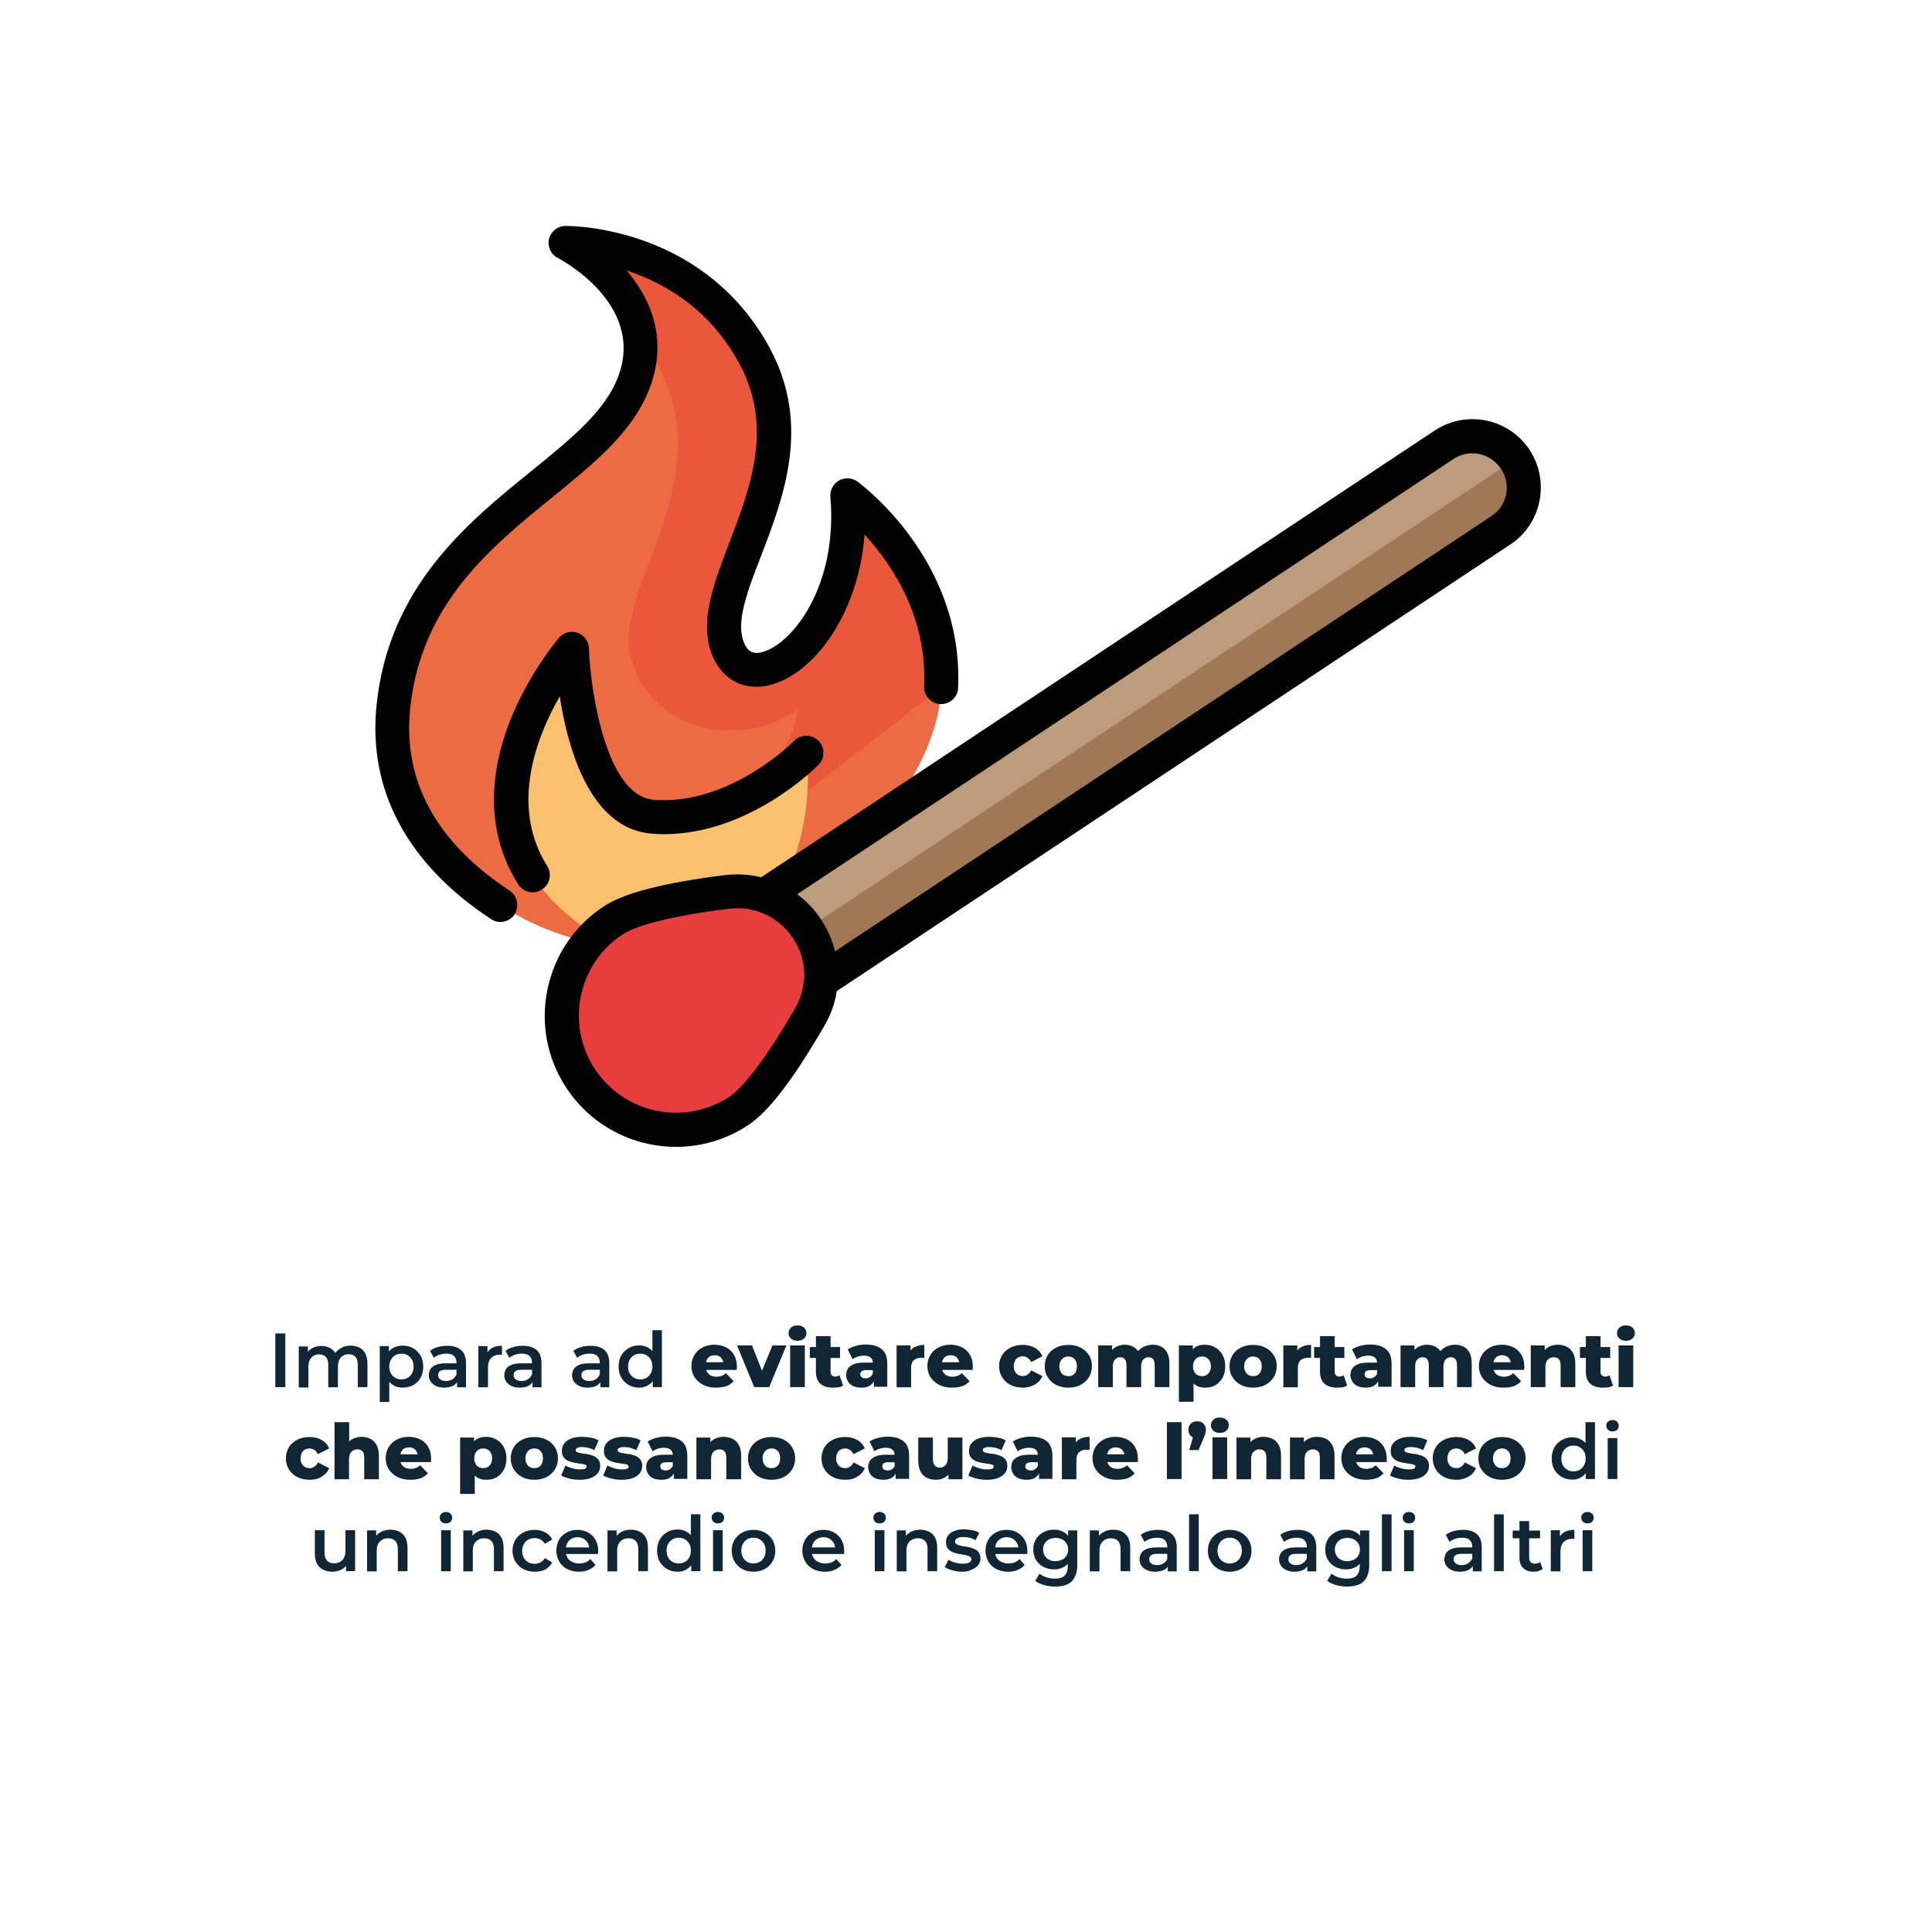 <?xml version="1.0" encoding="utf-8"?>
<!-- Generator: Adobe Illustrator 28.0.0, SVG Export Plug-In . SVG Version: 6.00 Build 0)  -->
<svg version="1.1" id="Livello_1" xmlns="http://www.w3.org/2000/svg" xmlns:xlink="http://www.w3.org/1999/xlink" x="0px" y="0px"
	 viewBox="0 0 1080 1080" style="enable-background:new 0 0 1080 1080;" xml:space="preserve">
<style type="text/css">
	.st0{fill:#102634;}
	.st1{fill:#ED6B42;}
	.st2{fill:#EA573A;}
	.st3{fill:#FBC16E;}
	.st4{fill:#A07855;}
	.st5{fill:#BD9B7D;}
	.st6{fill:#E83D3D;}
	.st7{fill:#020203;}
</style>
<g>
	<path class="st0" d="M153.9,775.4v-30h5.6v30H153.9z"/>
	<path class="st0" d="M196,752.2c1.8,0,3.5,0.4,4.9,1.1c1.4,0.7,2.5,1.8,3.3,3.3c0.8,1.5,1.2,3.4,1.2,5.7v13.1H200v-12.4
		c0-2-0.4-3.5-1.3-4.5c-0.9-1-2.2-1.5-3.8-1.5c-1.2,0-2.2,0.3-3.1,0.8s-1.6,1.3-2.1,2.3c-0.5,1-0.8,2.3-0.8,3.8v11.6h-5.4v-12.4
		c0-2-0.4-3.5-1.3-4.5c-0.9-1-2.2-1.5-3.8-1.5c-1.2,0-2.2,0.3-3.1,0.8c-0.9,0.5-1.6,1.3-2.1,2.3c-0.5,1-0.8,2.3-0.8,3.8v11.6h-5.4
		v-22.9h5.1v6.1l-0.9-1.8c0.8-1.5,1.9-2.6,3.4-3.4c1.5-0.8,3.2-1.2,5-1.2c2.1,0,4,0.5,5.6,1.6c1.6,1.1,2.6,2.7,3.2,4.8l-2.1-0.7
		c0.7-1.7,2-3.1,3.7-4.1C191.8,752.7,193.7,752.2,196,752.2z"/>
	<path class="st0" d="M212.3,783.7v-31.2h5.1v5.4l-0.2,6.1l0.4,6.1v13.6H212.3z M225,775.7c-1.9,0-3.6-0.4-5.1-1.3
		c-1.5-0.9-2.7-2.2-3.6-3.9s-1.4-3.9-1.4-6.6c0-2.7,0.4-4.9,1.3-6.6c0.9-1.7,2.1-3,3.6-3.8c1.5-0.8,3.2-1.3,5.2-1.3
		c2.3,0,4.3,0.5,6,1.5c1.7,1,3.1,2.3,4.1,4.1c1,1.7,1.5,3.8,1.5,6.2s-0.5,4.4-1.5,6.2c-1,1.8-2.4,3.1-4.1,4.1
		C229.2,775.2,227.2,775.7,225,775.7z M224.4,771.1c1.3,0,2.4-0.3,3.5-0.9c1-0.6,1.8-1.4,2.4-2.5s0.9-2.4,0.9-3.8
		c0-1.5-0.3-2.8-0.9-3.8s-1.4-1.9-2.4-2.5c-1-0.6-2.2-0.9-3.5-0.9s-2.4,0.3-3.5,0.9c-1,0.6-1.8,1.4-2.4,2.5s-0.9,2.4-0.9,3.8
		c0,1.5,0.3,2.7,0.9,3.8s1.4,1.9,2.4,2.5C221.9,770.8,223.1,771.1,224.4,771.1z"/>
	<path class="st0" d="M248.3,775.7c-1.7,0-3.2-0.3-4.5-0.9c-1.3-0.6-2.3-1.4-3-2.4c-0.7-1-1.1-2.2-1.1-3.5c0-1.3,0.3-2.4,0.9-3.5
		c0.6-1,1.6-1.8,3-2.4c1.4-0.6,3.3-0.9,5.6-0.9h6.6v3.6h-6.3c-1.8,0-3.1,0.3-3.7,0.9c-0.6,0.6-0.9,1.3-0.9,2.2c0,1,0.4,1.7,1.2,2.3
		c0.8,0.6,1.8,0.9,3.2,0.9c1.3,0,2.5-0.3,3.5-0.9c1-0.6,1.8-1.5,2.3-2.7l0.9,3.2c-0.5,1.3-1.4,2.4-2.8,3.1
		C252,775.3,250.3,775.7,248.3,775.7z M255.5,775.4v-4.6l-0.3-1v-8.1c0-1.6-0.5-2.8-1.4-3.7s-2.4-1.3-4.3-1.3
		c-1.3,0-2.6,0.2-3.8,0.6s-2.3,1-3.2,1.7l-2.1-3.9c1.2-0.9,2.7-1.7,4.4-2.1c1.7-0.5,3.5-0.7,5.3-0.7c3.3,0,5.9,0.8,7.7,2.4
		c1.8,1.6,2.7,4,2.7,7.4v13.4H255.5z"/>
	<path class="st0" d="M267.4,775.4v-22.9h5.1v6.3l-0.6-1.8c0.7-1.5,1.8-2.7,3.2-3.5c1.5-0.8,3.3-1.2,5.5-1.2v5.1
		c-0.2-0.1-0.4-0.1-0.6-0.1c-0.2,0-0.4,0-0.6,0c-2,0-3.6,0.6-4.8,1.8c-1.2,1.2-1.8,3-1.8,5.3v11.1H267.4z"/>
	<path class="st0" d="M290.5,775.7c-1.7,0-3.2-0.3-4.5-0.9c-1.3-0.6-2.3-1.4-3-2.4c-0.7-1-1.1-2.2-1.1-3.5c0-1.3,0.3-2.4,0.9-3.5
		c0.6-1,1.6-1.8,3-2.4c1.4-0.6,3.3-0.9,5.6-0.9h6.6v3.6h-6.3c-1.8,0-3.1,0.3-3.7,0.9c-0.6,0.6-0.9,1.3-0.9,2.2c0,1,0.4,1.7,1.2,2.3
		c0.8,0.6,1.8,0.9,3.2,0.9c1.3,0,2.5-0.3,3.5-0.9c1-0.6,1.8-1.5,2.3-2.7l0.9,3.2c-0.5,1.3-1.4,2.4-2.8,3.1
		C294.2,775.3,292.5,775.7,290.5,775.7z M297.7,775.4v-4.6l-0.3-1v-8.1c0-1.6-0.5-2.8-1.4-3.7s-2.4-1.3-4.3-1.3
		c-1.3,0-2.6,0.2-3.8,0.6s-2.3,1-3.2,1.7l-2.1-3.9c1.2-0.9,2.7-1.7,4.4-2.1c1.7-0.5,3.5-0.7,5.3-0.7c3.3,0,5.9,0.8,7.7,2.4
		c1.8,1.6,2.7,4,2.7,7.4v13.4H297.7z"/>
	<path class="st0" d="M328.4,775.7c-1.7,0-3.2-0.3-4.5-0.9c-1.3-0.6-2.3-1.4-3-2.4c-0.7-1-1.1-2.2-1.1-3.5c0-1.3,0.3-2.4,0.9-3.5
		c0.6-1,1.6-1.8,3-2.4c1.4-0.6,3.3-0.9,5.6-0.9h6.6v3.6h-6.3c-1.8,0-3.1,0.3-3.7,0.9c-0.6,0.6-0.9,1.3-0.9,2.2c0,1,0.4,1.7,1.2,2.3
		c0.8,0.6,1.8,0.9,3.2,0.9c1.3,0,2.5-0.3,3.5-0.9c1-0.6,1.8-1.5,2.3-2.7l0.9,3.2c-0.5,1.3-1.4,2.4-2.8,3.1
		C332.1,775.3,330.4,775.7,328.4,775.7z M335.6,775.4v-4.6l-0.3-1v-8.1c0-1.6-0.5-2.8-1.4-3.7s-2.4-1.3-4.3-1.3
		c-1.3,0-2.6,0.2-3.8,0.6s-2.3,1-3.2,1.7l-2.1-3.9c1.2-0.9,2.7-1.7,4.4-2.1c1.7-0.5,3.5-0.7,5.3-0.7c3.3,0,5.9,0.8,7.7,2.4
		c1.8,1.6,2.7,4,2.7,7.4v13.4H335.6z"/>
	<path class="st0" d="M357.3,775.7c-2.2,0-4.2-0.5-5.9-1.5s-3.1-2.4-4.1-4.1c-1-1.7-1.5-3.8-1.5-6.2s0.5-4.4,1.5-6.2
		c1-1.7,2.4-3.1,4.1-4.1s3.7-1.5,5.9-1.5c1.9,0,3.6,0.4,5.1,1.3c1.5,0.8,2.7,2.1,3.6,3.8c0.9,1.7,1.3,3.9,1.3,6.6
		c0,2.7-0.4,4.9-1.3,6.6s-2,3-3.6,3.9C361,775.2,359.2,775.7,357.3,775.7z M357.9,771.1c1.3,0,2.4-0.3,3.5-0.9
		c1-0.6,1.8-1.4,2.4-2.5c0.6-1.1,0.9-2.4,0.9-3.8c0-1.5-0.3-2.8-0.9-3.8c-0.6-1.1-1.4-1.9-2.4-2.5c-1-0.6-2.2-0.9-3.5-0.9
		c-1.3,0-2.4,0.3-3.5,0.9c-1,0.6-1.8,1.4-2.4,2.5c-0.6,1.1-0.9,2.4-0.9,3.8c0,1.5,0.3,2.7,0.9,3.8c0.6,1.1,1.4,1.9,2.4,2.5
		C355.5,770.8,356.6,771.1,357.9,771.1z M364.9,775.4v-5.4l0.2-6.1l-0.4-6.1v-14.2h5.3v31.8H364.9z"/>
	<path class="st0" d="M400.2,775.7c-2.7,0-5.1-0.5-7.2-1.6c-2-1-3.6-2.5-4.8-4.3c-1.1-1.8-1.7-3.9-1.7-6.2s0.6-4.4,1.7-6.2
		c1.1-1.8,2.6-3.2,4.6-4.2c1.9-1,4.1-1.5,6.6-1.5c2.3,0,4.4,0.5,6.3,1.4c1.9,0.9,3.4,2.3,4.5,4.1s1.7,4,1.7,6.6c0,0.3,0,0.6,0,1
		c0,0.4-0.1,0.7-0.1,1h-18.4v-4.3h14.1l-3.1,1.2c0-1.1-0.2-2-0.6-2.7c-0.4-0.8-1-1.4-1.7-1.8c-0.7-0.4-1.6-0.6-2.6-0.6
		c-1,0-1.8,0.2-2.6,0.6c-0.7,0.4-1.3,1-1.7,1.8c-0.4,0.8-0.6,1.7-0.6,2.8v1.2c0,1.1,0.2,2.1,0.7,3c0.5,0.8,1.2,1.5,2,1.9
		c0.9,0.4,1.9,0.7,3.2,0.7c1.1,0,2.1-0.2,2.9-0.5c0.8-0.3,1.6-0.8,2.4-1.5l4.3,4.5c-1.1,1.2-2.5,2.2-4.1,2.8
		C404.3,775.4,402.4,775.7,400.2,775.7z"/>
	<path class="st0" d="M421.6,775.4l-9.6-23.3h8.4l7.6,19.4h-4.2l8-19.4h7.8l-9.6,23.3H421.6z"/>
	<path class="st0" d="M445.8,749.5c-1.5,0-2.7-0.4-3.6-1.2c-0.9-0.8-1.4-1.9-1.4-3.1c0-1.2,0.5-2.3,1.4-3.1c0.9-0.8,2.1-1.2,3.6-1.2
		c1.5,0,2.7,0.4,3.6,1.2c0.9,0.8,1.4,1.8,1.4,3c0,1.3-0.5,2.4-1.4,3.2C448.5,749.1,447.3,749.5,445.8,749.5z M441.7,775.4v-23.3h8.2
		v23.3H441.7z"/>
	<path class="st0" d="M452.7,759.1V753h16.9v6.1H452.7z M465.5,775.7c-3,0-5.3-0.7-6.9-2.2c-1.7-1.5-2.5-3.7-2.5-6.7v-19.9h8.2v19.9
		c0,0.8,0.2,1.5,0.7,2s1,0.7,1.8,0.7c1,0,1.8-0.2,2.5-0.7l2,5.7c-0.7,0.5-1.5,0.8-2.5,1C467.6,775.6,466.6,775.7,465.5,775.7z"/>
	<path class="st0" d="M481.6,775.7c-1.9,0-3.4-0.3-4.7-0.9s-2.3-1.5-2.9-2.6s-1-2.3-1-3.6c0-1.4,0.4-2.7,1.1-3.7
		c0.7-1,1.9-1.8,3.4-2.4c1.5-0.6,3.5-0.8,5.9-0.8h5.5v4.2h-4.4c-1.3,0-2.2,0.2-2.8,0.6c-0.5,0.4-0.8,1-0.8,1.7s0.3,1.3,0.8,1.7
		c0.5,0.4,1.3,0.6,2.2,0.6c0.9,0,1.7-0.2,2.4-0.7s1.3-1.1,1.6-2l1.1,3c-0.4,1.6-1.3,2.8-2.5,3.6
		C485.3,775.3,483.7,775.7,481.6,775.7z M488.5,775.4V771l-0.6-1.1v-8c0-1.3-0.4-2.3-1.2-3c-0.8-0.7-2-1.1-3.8-1.1
		c-1.1,0-2.2,0.2-3.4,0.5c-1.1,0.4-2.1,0.9-2.9,1.5l-2.7-5.5c1.3-0.9,2.9-1.5,4.7-2c1.8-0.5,3.7-0.7,5.5-0.7c3.8,0,6.7,0.9,8.8,2.6
		c2.1,1.7,3.1,4.4,3.1,8.1v12.9H488.5z"/>
	<path class="st0" d="M501.2,775.4v-23.3h7.8v6.8l-1.2-1.9c0.7-1.7,1.8-3.1,3.3-3.9s3.4-1.3,5.6-1.3v7.3c-0.4-0.1-0.7-0.1-1-0.1
		c-0.3,0-0.6,0-0.9,0c-1.7,0-3,0.5-4,1.4c-1,0.9-1.5,2.4-1.5,4.4v10.7H501.2z"/>
	<path class="st0" d="M532.1,775.7c-2.7,0-5.1-0.5-7.2-1.6c-2-1-3.6-2.5-4.8-4.3c-1.1-1.8-1.7-3.9-1.7-6.2s0.6-4.4,1.7-6.2
		c1.1-1.8,2.6-3.2,4.6-4.2c1.9-1,4.1-1.5,6.6-1.5c2.3,0,4.4,0.5,6.3,1.4c1.9,0.9,3.4,2.3,4.5,4.1c1.1,1.8,1.7,4,1.7,6.6
		c0,0.3,0,0.6,0,1c0,0.4-0.1,0.7-0.1,1h-18.4v-4.3h14.1l-3.1,1.2c0-1.1-0.2-2-0.6-2.7c-0.4-0.8-1-1.4-1.7-1.8
		c-0.7-0.4-1.6-0.6-2.6-0.6c-1,0-1.8,0.2-2.6,0.6c-0.7,0.4-1.3,1-1.7,1.8c-0.4,0.8-0.6,1.7-0.6,2.8v1.2c0,1.1,0.2,2.1,0.7,3
		c0.5,0.8,1.2,1.5,2,1.9c0.9,0.4,1.9,0.7,3.2,0.7c1.1,0,2.1-0.2,2.9-0.5c0.8-0.3,1.6-0.8,2.4-1.5l4.3,4.5c-1.1,1.2-2.5,2.2-4.1,2.8
		C536.3,775.4,534.4,775.7,532.1,775.7z"/>
	<path class="st0" d="M571.8,775.7c-2.6,0-4.9-0.5-6.9-1.5c-2-1-3.6-2.5-4.7-4.3s-1.7-3.9-1.7-6.2c0-2.3,0.6-4.4,1.7-6.2
		s2.7-3.2,4.7-4.2c2-1,4.3-1.5,6.9-1.5c2.6,0,4.9,0.6,6.8,1.7s3.3,2.7,4.1,4.7l-6.3,3.2c-0.5-1.1-1.2-1.9-2-2.4
		c-0.8-0.5-1.7-0.8-2.6-0.8c-0.9,0-1.8,0.2-2.6,0.6c-0.8,0.4-1.4,1.1-1.8,1.9s-0.7,1.8-0.7,3c0,1.2,0.2,2.2,0.7,3
		c0.4,0.8,1.1,1.5,1.8,1.9c0.8,0.4,1.6,0.6,2.6,0.6c0.9,0,1.8-0.2,2.6-0.8c0.8-0.5,1.5-1.3,2-2.4l6.3,3.2c-0.8,2-2.2,3.6-4.1,4.7
		S574.5,775.7,571.8,775.7z"/>
	<path class="st0" d="M597.2,775.7c-2.5,0-4.8-0.5-6.8-1.5c-2-1-3.5-2.5-4.7-4.3s-1.7-3.9-1.7-6.2c0-2.3,0.6-4.4,1.7-6.2
		s2.7-3.2,4.7-4.2c2-1,4.2-1.5,6.8-1.5c2.5,0,4.8,0.5,6.8,1.5c2,1,3.5,2.4,4.7,4.2s1.7,3.9,1.7,6.2c0,2.3-0.6,4.4-1.7,6.2
		s-2.7,3.2-4.7,4.3C602.1,775.2,599.8,775.7,597.2,775.7z M597.2,769.3c0.9,0,1.8-0.2,2.5-0.6c0.7-0.4,1.3-1.1,1.7-1.9
		c0.4-0.8,0.6-1.9,0.6-3c0-1.2-0.2-2.2-0.6-3c-0.4-0.8-1-1.4-1.7-1.9c-0.7-0.4-1.6-0.6-2.5-0.6c-0.9,0-1.7,0.2-2.5,0.6
		c-0.7,0.4-1.3,1.1-1.8,1.9s-0.7,1.8-0.7,3c0,1.2,0.2,2.2,0.7,3c0.4,0.8,1,1.5,1.8,1.9C595.5,769,596.3,769.3,597.2,769.3z"/>
	<path class="st0" d="M644.4,751.7c1.8,0,3.4,0.4,4.8,1.1s2.5,1.9,3.3,3.4c0.8,1.5,1.2,3.5,1.2,5.9v13.3h-8.2v-12
		c0-1.7-0.3-2.9-0.9-3.6c-0.6-0.8-1.5-1.1-2.6-1.1c-0.8,0-1.5,0.2-2.1,0.6c-0.6,0.4-1.1,0.9-1.5,1.7c-0.3,0.8-0.5,1.7-0.5,2.9v11.5
		h-8.2v-12c0-1.7-0.3-2.9-0.9-3.6s-1.5-1.1-2.6-1.1c-0.8,0-1.5,0.2-2.1,0.6c-0.6,0.4-1.1,0.9-1.5,1.7s-0.5,1.7-0.5,2.9v11.5h-8.2
		v-23.3h7.8v6.5l-1.5-1.8c0.9-1.7,2-2.9,3.5-3.8c1.5-0.8,3.1-1.3,5-1.3c2.1,0,3.9,0.5,5.5,1.6c1.6,1.1,2.7,2.7,3.2,5l-2.7-0.6
		c0.8-1.9,2.1-3.4,3.8-4.4C640.3,752.3,642.3,751.7,644.4,751.7z"/>
	<path class="st0" d="M659,783.7v-31.6h7.8v3.9l0,7.7l0.4,7.7v12.2H659z M673.6,775.7c-2,0-3.7-0.4-5.1-1.3s-2.5-2.2-3.2-3.9
		s-1.1-4-1.1-6.8c0-2.8,0.3-5,1-6.8s1.7-3.1,3.1-3.9c1.4-0.9,3.1-1.3,5.2-1.3c2.1,0,4,0.5,5.8,1.5c1.7,1,3.1,2.4,4.1,4.2
		c1,1.8,1.5,3.9,1.5,6.4c0,2.5-0.5,4.6-1.5,6.4c-1,1.8-2.4,3.2-4.1,4.2S675.7,775.7,673.6,775.7z M671.9,769.3
		c0.9,0,1.7-0.2,2.5-0.6c0.7-0.4,1.3-1.1,1.8-1.9c0.4-0.8,0.7-1.8,0.7-3c0-1.2-0.2-2.2-0.7-3c-0.4-0.8-1-1.5-1.8-1.9
		c-0.7-0.4-1.6-0.6-2.5-0.6c-0.9,0-1.7,0.2-2.5,0.6c-0.7,0.4-1.3,1.1-1.8,1.9c-0.4,0.8-0.7,1.8-0.7,3c0,1.2,0.2,2.2,0.7,3
		c0.4,0.8,1,1.5,1.8,1.9C670.1,769,671,769.3,671.9,769.3z"/>
	<path class="st0" d="M700.5,775.7c-2.5,0-4.8-0.5-6.8-1.5c-2-1-3.5-2.5-4.7-4.3s-1.7-3.9-1.7-6.2c0-2.3,0.6-4.4,1.7-6.2
		s2.7-3.2,4.7-4.2c2-1,4.2-1.5,6.8-1.5c2.5,0,4.8,0.5,6.8,1.5c2,1,3.5,2.4,4.7,4.2s1.7,3.9,1.7,6.2c0,2.3-0.6,4.4-1.7,6.2
		s-2.7,3.2-4.7,4.3C705.3,775.2,703,775.7,700.5,775.7z M700.5,769.3c0.9,0,1.8-0.2,2.5-0.6c0.7-0.4,1.3-1.1,1.7-1.9
		c0.4-0.8,0.6-1.9,0.6-3c0-1.2-0.2-2.2-0.6-3c-0.4-0.8-1-1.4-1.7-1.9c-0.7-0.4-1.6-0.6-2.5-0.6c-0.9,0-1.7,0.2-2.5,0.6
		c-0.7,0.4-1.3,1.1-1.8,1.9s-0.7,1.8-0.7,3c0,1.2,0.2,2.2,0.7,3c0.4,0.8,1,1.5,1.8,1.9C698.7,769,699.5,769.3,700.5,769.3z"/>
	<path class="st0" d="M717.4,775.4v-23.3h7.8v6.8L724,757c0.7-1.7,1.8-3.1,3.3-3.9c1.5-0.9,3.4-1.3,5.6-1.3v7.3
		c-0.4-0.1-0.7-0.1-1-0.1c-0.3,0-0.6,0-0.9,0c-1.7,0-3,0.5-4,1.4c-1,0.9-1.5,2.4-1.5,4.4v10.7H717.4z"/>
	<path class="st0" d="M734.6,759.1V753h16.9v6.1H734.6z M747.4,775.7c-3,0-5.3-0.7-7-2.2c-1.7-1.5-2.5-3.7-2.5-6.7v-19.9h8.2v19.9
		c0,0.8,0.2,1.5,0.7,2c0.5,0.5,1,0.7,1.8,0.7c1,0,1.8-0.2,2.5-0.7l2,5.7c-0.7,0.5-1.5,0.8-2.5,1
		C749.5,775.6,748.5,775.7,747.4,775.7z"/>
	<path class="st0" d="M763.5,775.7c-1.9,0-3.4-0.3-4.7-0.9c-1.3-0.6-2.3-1.5-2.9-2.6s-1-2.3-1-3.6c0-1.4,0.4-2.7,1.1-3.7
		c0.7-1,1.9-1.8,3.4-2.4c1.5-0.6,3.5-0.8,5.9-0.8h5.5v4.2h-4.4c-1.3,0-2.2,0.2-2.8,0.6c-0.5,0.4-0.8,1-0.8,1.7s0.3,1.3,0.8,1.7
		c0.5,0.4,1.3,0.6,2.2,0.6c0.9,0,1.7-0.2,2.4-0.7s1.3-1.1,1.6-2l1.1,3c-0.4,1.6-1.3,2.8-2.5,3.6
		C767.2,775.3,765.5,775.7,763.5,775.7z M770.4,775.4V771l-0.6-1.1v-8c0-1.3-0.4-2.3-1.2-3c-0.8-0.7-2-1.1-3.8-1.1
		c-1.1,0-2.2,0.2-3.4,0.5c-1.1,0.4-2.1,0.9-2.9,1.5l-2.7-5.5c1.3-0.9,2.9-1.5,4.7-2c1.8-0.5,3.7-0.7,5.5-0.7c3.8,0,6.7,0.9,8.8,2.6
		c2.1,1.7,3.1,4.4,3.1,8.1v12.9H770.4z"/>
	<path class="st0" d="M813.4,751.7c1.8,0,3.4,0.4,4.8,1.1s2.5,1.9,3.3,3.4c0.8,1.5,1.2,3.5,1.2,5.9v13.3h-8.2v-12
		c0-1.7-0.3-2.9-0.9-3.6c-0.6-0.8-1.5-1.1-2.6-1.1c-0.8,0-1.5,0.2-2.1,0.6c-0.6,0.4-1.1,0.9-1.5,1.7c-0.3,0.8-0.5,1.7-0.5,2.9v11.5
		h-8.2v-12c0-1.7-0.3-2.9-0.9-3.6s-1.5-1.1-2.6-1.1c-0.8,0-1.5,0.2-2.1,0.6c-0.6,0.4-1.1,0.9-1.5,1.7s-0.5,1.7-0.5,2.9v11.5h-8.2
		v-23.3h7.8v6.5l-1.5-1.8c0.9-1.7,2-2.9,3.5-3.8c1.5-0.8,3.1-1.3,5-1.3c2.1,0,3.9,0.5,5.5,1.6c1.6,1.1,2.7,2.7,3.2,5l-2.7-0.6
		c0.8-1.9,2.1-3.4,3.8-4.4C809.3,752.3,811.2,751.7,813.4,751.7z"/>
	<path class="st0" d="M840.4,775.7c-2.7,0-5.1-0.5-7.2-1.6c-2-1-3.6-2.5-4.8-4.3c-1.1-1.8-1.7-3.9-1.7-6.2s0.6-4.4,1.7-6.2
		c1.1-1.8,2.6-3.2,4.6-4.2c1.9-1,4.1-1.5,6.6-1.5c2.3,0,4.4,0.5,6.3,1.4s3.4,2.3,4.5,4.1c1.1,1.8,1.7,4,1.7,6.6c0,0.3,0,0.6,0,1
		c0,0.4-0.1,0.7-0.1,1h-18.4v-4.3h14.1l-3.1,1.2c0-1.1-0.2-2-0.6-2.7c-0.4-0.8-1-1.4-1.7-1.8c-0.7-0.4-1.6-0.6-2.6-0.6
		c-1,0-1.8,0.2-2.6,0.6c-0.7,0.4-1.3,1-1.7,1.8c-0.4,0.8-0.6,1.7-0.6,2.8v1.2c0,1.1,0.2,2.1,0.7,3c0.5,0.8,1.2,1.5,2,1.9
		s1.9,0.7,3.2,0.7c1.1,0,2.1-0.2,2.9-0.5c0.8-0.3,1.6-0.8,2.4-1.5l4.3,4.5c-1.1,1.2-2.5,2.2-4.1,2.8
		C844.6,775.4,842.7,775.7,840.4,775.7z"/>
	<path class="st0" d="M870.9,751.7c1.8,0,3.4,0.4,4.9,1.1c1.5,0.7,2.6,1.9,3.5,3.4c0.8,1.5,1.3,3.5,1.3,5.9v13.3h-8.2v-12
		c0-1.7-0.3-2.9-1-3.6s-1.6-1.1-2.8-1.1c-0.9,0-1.6,0.2-2.4,0.6c-0.7,0.4-1.3,1-1.7,1.8s-0.6,1.8-0.6,3.1v11.2h-8.2v-23.3h7.8v6.6
		l-1.5-1.9c0.9-1.7,2.1-3,3.6-3.8C867.3,752.1,869,751.7,870.9,751.7z"/>
	<path class="st0" d="M883.2,759.1V753h16.9v6.1H883.2z M896,775.7c-3,0-5.3-0.7-7-2.2c-1.7-1.5-2.5-3.7-2.5-6.7v-19.9h8.2v19.9
		c0,0.8,0.2,1.5,0.7,2c0.5,0.5,1,0.7,1.8,0.7c1,0,1.8-0.2,2.5-0.7l2,5.7c-0.7,0.5-1.5,0.8-2.5,1C898.2,775.6,897.1,775.7,896,775.7z
		"/>
	<path class="st0" d="M908.9,749.5c-1.5,0-2.7-0.4-3.6-1.2c-0.9-0.8-1.4-1.9-1.4-3.1c0-1.2,0.5-2.3,1.4-3.1c0.9-0.8,2.1-1.2,3.6-1.2
		c1.5,0,2.7,0.4,3.6,1.2c0.9,0.8,1.4,1.8,1.4,3c0,1.3-0.5,2.4-1.4,3.2C911.6,749.1,910.4,749.5,908.9,749.5z M904.8,775.4v-23.3h8.2
		v23.3H904.8z"/>
	<path class="st0" d="M173.1,827.2c-2.6,0-4.9-0.5-6.9-1.5s-3.6-2.5-4.7-4.3c-1.1-1.8-1.7-3.9-1.7-6.2c0-2.3,0.6-4.4,1.7-6.2
		c1.1-1.8,2.7-3.2,4.7-4.2c2-1,4.3-1.5,6.9-1.5c2.6,0,4.9,0.6,6.8,1.7c1.9,1.1,3.3,2.7,4.1,4.7l-6.3,3.2c-0.5-1.1-1.2-1.9-2-2.4
		c-0.8-0.5-1.7-0.8-2.6-0.8c-0.9,0-1.8,0.2-2.6,0.6s-1.4,1.1-1.8,1.9c-0.4,0.8-0.7,1.8-0.7,3c0,1.2,0.2,2.2,0.7,3
		c0.4,0.8,1.1,1.5,1.8,1.9s1.6,0.6,2.6,0.6c0.9,0,1.8-0.2,2.6-0.8c0.8-0.5,1.5-1.3,2-2.4l6.3,3.2c-0.8,2-2.2,3.6-4.1,4.7
		C178,826.7,175.7,827.2,173.1,827.2z"/>
	<path class="st0" d="M202.1,803.2c1.8,0,3.4,0.4,4.9,1.1c1.5,0.7,2.6,1.9,3.5,3.4c0.8,1.5,1.3,3.5,1.3,5.9v13.3h-8.2v-12
		c0-1.7-0.3-2.9-1-3.6c-0.7-0.8-1.6-1.1-2.8-1.1c-0.9,0-1.6,0.2-2.4,0.6c-0.7,0.4-1.3,1-1.7,1.8c-0.4,0.8-0.6,1.8-0.6,3.1v11.2H187
		V795h8.2v15.2l-1.9-1.9c0.9-1.7,2.1-3,3.6-3.8S200.2,803.2,202.1,803.2z"/>
	<path class="st0" d="M229.3,827.2c-2.7,0-5.1-0.5-7.2-1.6c-2-1-3.6-2.5-4.8-4.3c-1.1-1.8-1.7-3.9-1.7-6.2s0.6-4.4,1.7-6.2
		c1.1-1.8,2.6-3.2,4.6-4.2c1.9-1,4.1-1.5,6.6-1.5c2.3,0,4.4,0.5,6.3,1.4c1.9,0.9,3.4,2.3,4.5,4.1s1.7,4,1.7,6.6c0,0.3,0,0.6,0,1
		c0,0.4-0.1,0.7-0.1,1h-18.4V813h14.1l-3.1,1.2c0-1.1-0.2-2-0.6-2.7c-0.4-0.8-1-1.4-1.7-1.8c-0.7-0.4-1.6-0.6-2.6-0.6
		c-1,0-1.8,0.2-2.6,0.6c-0.7,0.4-1.3,1-1.7,1.8c-0.4,0.8-0.6,1.7-0.6,2.8v1.2c0,1.1,0.2,2.1,0.7,3c0.5,0.8,1.2,1.5,2,1.9
		c0.9,0.4,1.9,0.7,3.2,0.7c1.1,0,2.1-0.2,2.9-0.5c0.8-0.3,1.6-0.8,2.4-1.5l4.3,4.5c-1.1,1.2-2.5,2.2-4.1,2.8
		C233.5,826.9,231.6,827.2,229.3,827.2z"/>
	<path class="st0" d="M257.2,835.2v-31.6h7.8v3.9l0,7.7l0.4,7.7v12.2H257.2z M271.8,827.2c-2,0-3.7-0.4-5.1-1.3
		c-1.4-0.9-2.5-2.2-3.2-3.9c-0.7-1.8-1.1-4-1.1-6.8c0-2.8,0.3-5,1-6.8c0.7-1.8,1.7-3.1,3.1-3.9c1.4-0.9,3.1-1.3,5.2-1.3
		c2.1,0,4,0.5,5.8,1.5c1.7,1,3.1,2.4,4.1,4.2c1,1.8,1.5,3.9,1.5,6.4c0,2.5-0.5,4.6-1.5,6.4c-1,1.8-2.4,3.2-4.1,4.2
		S273.9,827.2,271.8,827.2z M270.1,820.7c0.9,0,1.7-0.2,2.5-0.6s1.3-1.1,1.8-1.9c0.4-0.8,0.7-1.8,0.7-3c0-1.2-0.2-2.2-0.7-3
		c-0.4-0.8-1-1.5-1.8-1.9s-1.6-0.6-2.5-0.6c-0.9,0-1.7,0.2-2.5,0.6c-0.7,0.4-1.3,1.1-1.8,1.9c-0.4,0.8-0.7,1.8-0.7,3
		c0,1.2,0.2,2.2,0.7,3c0.4,0.8,1,1.5,1.8,1.9C268.4,820.5,269.2,820.7,270.1,820.7z"/>
	<path class="st0" d="M298.7,827.2c-2.5,0-4.8-0.5-6.8-1.5c-2-1-3.5-2.5-4.7-4.3c-1.1-1.8-1.7-3.9-1.7-6.2c0-2.3,0.6-4.4,1.7-6.2
		c1.1-1.8,2.7-3.2,4.7-4.2c2-1,4.2-1.5,6.8-1.5c2.5,0,4.8,0.5,6.8,1.5c2,1,3.5,2.4,4.7,4.2c1.1,1.8,1.7,3.9,1.7,6.2
		c0,2.3-0.6,4.4-1.7,6.2c-1.1,1.8-2.7,3.2-4.7,4.3C303.5,826.7,301.2,827.2,298.7,827.2z M298.7,820.7c0.9,0,1.8-0.2,2.5-0.6
		c0.7-0.4,1.3-1.1,1.7-1.9c0.4-0.8,0.6-1.9,0.6-3c0-1.2-0.2-2.2-0.6-3c-0.4-0.8-1-1.4-1.7-1.9c-0.7-0.4-1.6-0.6-2.5-0.6
		c-0.9,0-1.7,0.2-2.5,0.6c-0.7,0.4-1.3,1.1-1.8,1.9c-0.4,0.8-0.7,1.8-0.7,3c0,1.2,0.2,2.2,0.7,3c0.4,0.8,1,1.5,1.8,1.9
		C296.9,820.5,297.7,820.7,298.7,820.7z"/>
	<path class="st0" d="M324,827.2c-2,0-3.9-0.2-5.8-0.7c-1.9-0.5-3.4-1-4.5-1.7l2.4-5.6c1.1,0.7,2.4,1.2,3.8,1.6s2.9,0.6,4.3,0.6
		c1.4,0,2.3-0.1,2.9-0.4s0.8-0.7,0.8-1.2c0-0.5-0.3-0.8-0.8-1c-0.5-0.2-1.2-0.4-2-0.5c-0.8-0.1-1.7-0.2-2.7-0.4
		c-1-0.1-2-0.3-2.9-0.6s-1.9-0.6-2.7-1.1c-0.8-0.5-1.5-1.2-2-2c-0.5-0.9-0.7-1.9-0.7-3.3c0-1.5,0.4-2.8,1.3-4
		c0.9-1.2,2.2-2.1,3.8-2.7c1.7-0.7,3.7-1,6.2-1c1.6,0,3.3,0.2,5,0.5c1.7,0.3,3.1,0.8,4.2,1.5l-2.4,5.5c-1.1-0.7-2.3-1.1-3.4-1.4
		c-1.1-0.2-2.2-0.4-3.3-0.4c-1.4,0-2.3,0.2-2.9,0.5s-0.8,0.7-0.8,1.2c0,0.5,0.2,0.8,0.7,1.1s1.1,0.4,2,0.6s1.7,0.3,2.7,0.4
		c1,0.1,2,0.3,2.9,0.6c1,0.3,1.9,0.6,2.7,1.1c0.8,0.5,1.5,1.2,2,2c0.5,0.8,0.7,1.9,0.7,3.2c0,1.4-0.4,2.7-1.3,3.9
		c-0.9,1.1-2.2,2.1-3.9,2.7C328.6,826.9,326.5,827.2,324,827.2z"/>
	<path class="st0" d="M347.5,827.2c-2,0-3.9-0.2-5.8-0.7c-1.9-0.5-3.4-1-4.5-1.7l2.4-5.6c1.1,0.7,2.4,1.2,3.8,1.6s2.9,0.6,4.3,0.6
		c1.4,0,2.3-0.1,2.9-0.4s0.8-0.7,0.8-1.2c0-0.5-0.3-0.8-0.8-1c-0.5-0.2-1.2-0.4-2-0.5c-0.8-0.1-1.7-0.2-2.7-0.4
		c-1-0.1-2-0.3-2.9-0.6s-1.9-0.6-2.7-1.1c-0.8-0.5-1.5-1.2-2-2c-0.5-0.9-0.7-1.9-0.7-3.3c0-1.5,0.4-2.8,1.3-4
		c0.9-1.2,2.2-2.1,3.8-2.7c1.7-0.7,3.7-1,6.2-1c1.6,0,3.3,0.2,5,0.5c1.7,0.3,3.1,0.8,4.2,1.5l-2.4,5.5c-1.1-0.7-2.3-1.1-3.4-1.4
		c-1.1-0.2-2.2-0.4-3.3-0.4c-1.4,0-2.3,0.2-2.9,0.5s-0.8,0.7-0.8,1.2c0,0.5,0.2,0.8,0.7,1.1s1.1,0.4,2,0.6s1.7,0.3,2.7,0.4
		c1,0.1,2,0.3,2.9,0.6c1,0.3,1.9,0.6,2.7,1.1c0.8,0.5,1.5,1.2,2,2c0.5,0.8,0.7,1.9,0.7,3.2c0,1.4-0.4,2.7-1.3,3.9
		c-0.9,1.1-2.2,2.1-3.9,2.7C352.1,826.9,350,827.2,347.5,827.2z"/>
	<path class="st0" d="M369.8,827.2c-1.9,0-3.4-0.3-4.7-0.9s-2.3-1.5-2.9-2.6s-1-2.3-1-3.6c0-1.4,0.4-2.7,1.1-3.7
		c0.7-1,1.9-1.8,3.4-2.4c1.5-0.6,3.5-0.8,5.9-0.8h5.5v4.2h-4.4c-1.3,0-2.2,0.2-2.8,0.6c-0.5,0.4-0.8,1-0.8,1.7s0.3,1.3,0.8,1.7
		c0.5,0.4,1.3,0.6,2.2,0.6c0.9,0,1.7-0.2,2.4-0.7s1.3-1.1,1.6-2l1.1,3c-0.4,1.6-1.3,2.8-2.5,3.6
		C373.5,826.8,371.9,827.2,369.8,827.2z M376.7,826.8v-4.3l-0.6-1.1v-8c0-1.3-0.4-2.3-1.2-3c-0.8-0.7-2-1.1-3.8-1.1
		c-1.1,0-2.2,0.2-3.4,0.5c-1.1,0.4-2.1,0.9-2.9,1.5l-2.7-5.5c1.3-0.9,2.9-1.5,4.7-2c1.8-0.5,3.7-0.7,5.5-0.7c3.8,0,6.7,0.9,8.8,2.6
		c2.1,1.7,3.1,4.4,3.1,8.1v12.9H376.7z"/>
	<path class="st0" d="M404.6,803.2c1.8,0,3.4,0.4,4.9,1.1c1.5,0.7,2.6,1.9,3.5,3.4c0.8,1.5,1.3,3.5,1.3,5.9v13.3H406v-12
		c0-1.7-0.3-2.9-1-3.6c-0.7-0.8-1.6-1.1-2.8-1.1c-0.9,0-1.6,0.2-2.4,0.6c-0.7,0.4-1.3,1-1.7,1.8c-0.4,0.8-0.6,1.8-0.6,3.1v11.2h-8.2
		v-23.3h7.8v6.6l-1.5-1.9c0.9-1.7,2.1-3,3.6-3.8S402.6,803.2,404.6,803.2z"/>
	<path class="st0" d="M431.3,827.2c-2.5,0-4.8-0.5-6.8-1.5c-2-1-3.5-2.5-4.7-4.3c-1.1-1.8-1.7-3.9-1.7-6.2c0-2.3,0.6-4.4,1.7-6.2
		c1.1-1.8,2.7-3.2,4.7-4.2c2-1,4.2-1.5,6.8-1.5c2.5,0,4.8,0.5,6.8,1.5c2,1,3.5,2.4,4.7,4.2c1.1,1.8,1.7,3.9,1.7,6.2
		c0,2.3-0.6,4.4-1.7,6.2c-1.1,1.8-2.7,3.2-4.7,4.3C436.1,826.7,433.8,827.2,431.3,827.2z M431.3,820.7c0.9,0,1.8-0.2,2.5-0.6
		c0.7-0.4,1.3-1.1,1.7-1.9c0.4-0.8,0.6-1.9,0.6-3c0-1.2-0.2-2.2-0.6-3c-0.4-0.8-1-1.4-1.7-1.9c-0.7-0.4-1.6-0.6-2.5-0.6
		c-0.9,0-1.7,0.2-2.5,0.6c-0.7,0.4-1.3,1.1-1.8,1.9c-0.4,0.8-0.7,1.8-0.7,3c0,1.2,0.2,2.2,0.7,3c0.4,0.8,1,1.5,1.8,1.9
		C429.5,820.5,430.3,820.7,431.3,820.7z"/>
	<path class="st0" d="M472.5,827.2c-2.6,0-4.9-0.5-6.9-1.5s-3.6-2.5-4.7-4.3c-1.1-1.8-1.7-3.9-1.7-6.2c0-2.3,0.6-4.4,1.7-6.2
		c1.1-1.8,2.7-3.2,4.7-4.2c2-1,4.3-1.5,6.9-1.5c2.6,0,4.9,0.6,6.8,1.7c1.9,1.1,3.3,2.7,4.1,4.7l-6.3,3.2c-0.5-1.1-1.2-1.9-2-2.4
		c-0.8-0.5-1.7-0.8-2.6-0.8c-0.9,0-1.8,0.2-2.6,0.6s-1.4,1.1-1.8,1.9c-0.4,0.8-0.7,1.8-0.7,3c0,1.2,0.2,2.2,0.7,3
		c0.4,0.8,1.1,1.5,1.8,1.9s1.6,0.6,2.6,0.6c0.9,0,1.8-0.2,2.6-0.8c0.8-0.5,1.5-1.3,2-2.4l6.3,3.2c-0.8,2-2.2,3.6-4.1,4.7
		C477.4,826.7,475.2,827.2,472.5,827.2z"/>
	<path class="st0" d="M493.9,827.2c-1.9,0-3.4-0.3-4.7-0.9s-2.3-1.5-2.9-2.6s-1-2.3-1-3.6c0-1.4,0.4-2.7,1.1-3.7
		c0.7-1,1.9-1.8,3.4-2.4c1.5-0.6,3.5-0.8,5.9-0.8h5.5v4.2h-4.4c-1.3,0-2.2,0.2-2.8,0.6c-0.5,0.4-0.8,1-0.8,1.7s0.3,1.3,0.8,1.7
		c0.5,0.4,1.3,0.6,2.2,0.6c0.9,0,1.7-0.2,2.4-0.7s1.3-1.1,1.6-2l1.1,3c-0.4,1.6-1.3,2.8-2.5,3.6
		C497.5,826.8,495.9,827.2,493.9,827.2z M500.7,826.8v-4.3l-0.6-1.1v-8c0-1.3-0.4-2.3-1.2-3c-0.8-0.7-2-1.1-3.8-1.1
		c-1.1,0-2.2,0.2-3.4,0.5c-1.1,0.4-2.1,0.9-2.9,1.5l-2.7-5.5c1.3-0.9,2.9-1.5,4.7-2c1.8-0.5,3.7-0.7,5.5-0.7c3.8,0,6.7,0.9,8.8,2.6
		c2.1,1.7,3.1,4.4,3.1,8.1v12.9H500.7z"/>
	<path class="st0" d="M523.2,827.2c-1.9,0-3.6-0.4-5.1-1.1s-2.7-1.9-3.5-3.5c-0.8-1.6-1.3-3.6-1.3-6v-13h8.2v11.7
		c0,1.8,0.3,3.1,1,3.9c0.7,0.8,1.6,1.2,2.9,1.2c0.8,0,1.5-0.2,2.2-0.6c0.7-0.4,1.2-1,1.6-1.8c0.4-0.8,0.6-1.9,0.6-3.2v-11.2h8.2
		v23.3h-7.8v-6.6l1.5,1.8c-0.8,1.7-2,3-3.5,3.8C526.7,826.8,525,827.2,523.2,827.2z"/>
	<path class="st0" d="M551.6,827.2c-2,0-3.9-0.2-5.8-0.7c-1.9-0.5-3.4-1-4.5-1.7l2.4-5.6c1.1,0.7,2.4,1.2,3.8,1.6
		c1.5,0.4,2.9,0.6,4.3,0.6c1.4,0,2.3-0.1,2.9-0.4c0.5-0.3,0.8-0.7,0.8-1.2c0-0.5-0.2-0.8-0.8-1c-0.5-0.2-1.2-0.4-2-0.5
		s-1.7-0.2-2.7-0.4s-2-0.3-2.9-0.6c-1-0.2-1.9-0.6-2.7-1.1c-0.8-0.5-1.5-1.2-2-2c-0.5-0.9-0.7-1.9-0.7-3.3c0-1.5,0.4-2.8,1.3-4
		c0.9-1.2,2.2-2.1,3.8-2.7c1.7-0.7,3.7-1,6.2-1c1.6,0,3.3,0.2,5,0.5c1.7,0.3,3.1,0.8,4.2,1.5l-2.4,5.5c-1.1-0.7-2.3-1.1-3.4-1.4
		c-1.1-0.2-2.2-0.4-3.3-0.4c-1.4,0-2.3,0.2-2.9,0.5s-0.8,0.7-0.8,1.2c0,0.5,0.2,0.8,0.7,1.1s1.1,0.4,2,0.6s1.7,0.3,2.7,0.4
		c1,0.1,2,0.3,2.9,0.6c1,0.3,1.9,0.6,2.7,1.1c0.8,0.5,1.5,1.2,2,2c0.5,0.8,0.7,1.9,0.7,3.2c0,1.4-0.4,2.7-1.3,3.9
		c-0.9,1.1-2.2,2.1-3.9,2.7C556.2,826.9,554.1,827.2,551.6,827.2z"/>
	<path class="st0" d="M573.9,827.2c-1.9,0-3.4-0.3-4.7-0.9c-1.3-0.6-2.3-1.5-2.9-2.6s-1-2.3-1-3.6c0-1.4,0.4-2.7,1.1-3.7
		c0.7-1,1.9-1.8,3.4-2.4c1.5-0.6,3.5-0.8,5.9-0.8h5.5v4.2h-4.4c-1.3,0-2.2,0.2-2.8,0.6c-0.5,0.4-0.8,1-0.8,1.7s0.3,1.3,0.8,1.7
		c0.5,0.4,1.3,0.6,2.2,0.6c0.9,0,1.7-0.2,2.4-0.7s1.3-1.1,1.6-2l1.1,3c-0.4,1.6-1.3,2.8-2.5,3.6C577.6,826.8,576,827.2,573.9,827.2z
		 M580.8,826.8v-4.3l-0.6-1.1v-8c0-1.3-0.4-2.3-1.2-3c-0.8-0.7-2-1.1-3.8-1.1c-1.1,0-2.2,0.2-3.4,0.5c-1.1,0.4-2.1,0.9-2.9,1.5
		l-2.7-5.5c1.3-0.9,2.9-1.5,4.7-2c1.8-0.5,3.7-0.7,5.5-0.7c3.8,0,6.7,0.9,8.8,2.6c2.1,1.7,3.1,4.4,3.1,8.1v12.9H580.8z"/>
	<path class="st0" d="M593.6,826.8v-23.3h7.8v6.8l-1.2-1.9c0.7-1.7,1.8-3.1,3.3-3.9c1.5-0.9,3.4-1.3,5.6-1.3v7.3
		c-0.4-0.1-0.7-0.1-1-0.1c-0.3,0-0.6,0-0.9,0c-1.7,0-3,0.5-4,1.4c-1,0.9-1.5,2.4-1.5,4.4v10.7H593.6z"/>
	<path class="st0" d="M624.4,827.2c-2.7,0-5.1-0.5-7.2-1.6c-2-1-3.6-2.5-4.8-4.3c-1.1-1.8-1.7-3.9-1.7-6.2s0.6-4.4,1.7-6.2
		c1.1-1.8,2.6-3.2,4.6-4.2c1.9-1,4.1-1.5,6.6-1.5c2.3,0,4.4,0.5,6.3,1.4s3.4,2.3,4.5,4.1c1.1,1.8,1.7,4,1.7,6.6c0,0.3,0,0.6,0,1
		c0,0.4-0.1,0.7-0.1,1h-18.4V813h14.1l-3.1,1.2c0-1.1-0.2-2-0.6-2.7c-0.4-0.8-1-1.4-1.7-1.8c-0.7-0.4-1.6-0.6-2.6-0.6
		c-1,0-1.8,0.2-2.6,0.6c-0.7,0.4-1.3,1-1.7,1.8c-0.4,0.8-0.6,1.7-0.6,2.8v1.2c0,1.1,0.2,2.1,0.7,3c0.5,0.8,1.2,1.5,2,1.9
		s1.9,0.7,3.2,0.7c1.1,0,2.1-0.2,2.9-0.5c0.8-0.3,1.6-0.8,2.4-1.5l4.3,4.5c-1.1,1.2-2.5,2.2-4.1,2.8
		C628.6,826.9,626.7,827.2,624.4,827.2z"/>
	<path class="st0" d="M652.3,826.8V795h8.2v31.8H652.3z"/>
	<path class="st0" d="M664.8,810.6l3.2-11.2l1.2,4.6c-1.4,0-2.6-0.4-3.5-1.3c-0.9-0.8-1.4-2-1.4-3.4c0-1.5,0.5-2.6,1.4-3.5
		c0.9-0.9,2.1-1.3,3.5-1.3s2.6,0.4,3.5,1.3s1.4,2,1.4,3.5c0,0.4,0,0.8-0.1,1.2c-0.1,0.4-0.2,0.9-0.4,1.5c-0.2,0.6-0.5,1.3-0.9,2.3
		l-2.7,6.3H664.8z"/>
	<path class="st0" d="M681.9,801c-1.5,0-2.7-0.4-3.6-1.2c-0.9-0.8-1.4-1.9-1.4-3.1c0-1.2,0.5-2.3,1.4-3.1c0.9-0.8,2.1-1.2,3.6-1.2
		c1.5,0,2.7,0.4,3.6,1.2c0.9,0.8,1.4,1.8,1.4,3c0,1.3-0.5,2.4-1.4,3.2C684.6,800.6,683.4,801,681.9,801z M677.8,826.8v-23.3h8.2
		v23.3H677.8z"/>
	<path class="st0" d="M706.4,803.2c1.8,0,3.4,0.4,4.9,1.1c1.5,0.7,2.6,1.9,3.5,3.4c0.8,1.5,1.3,3.5,1.3,5.9v13.3h-8.2v-12
		c0-1.7-0.3-2.9-1-3.6s-1.6-1.1-2.8-1.1c-0.9,0-1.6,0.2-2.4,0.6c-0.7,0.4-1.3,1-1.7,1.8s-0.6,1.8-0.6,3.1v11.2h-8.2v-23.3h7.8v6.6
		l-1.5-1.9c0.9-1.7,2.1-3,3.6-3.8C702.7,803.6,704.5,803.2,706.4,803.2z"/>
	<path class="st0" d="M736.3,803.2c1.8,0,3.4,0.4,4.9,1.1c1.5,0.7,2.6,1.9,3.5,3.4c0.8,1.5,1.3,3.5,1.3,5.9v13.3h-8.2v-12
		c0-1.7-0.3-2.9-1-3.6s-1.6-1.1-2.8-1.1c-0.9,0-1.6,0.2-2.4,0.6c-0.7,0.4-1.3,1-1.7,1.8s-0.6,1.8-0.6,3.1v11.2h-8.2v-23.3h7.8v6.6
		l-1.5-1.9c0.9-1.7,2.1-3,3.6-3.8C732.6,803.6,734.3,803.2,736.3,803.2z"/>
	<path class="st0" d="M763.5,827.2c-2.7,0-5.1-0.5-7.2-1.6c-2-1-3.6-2.5-4.8-4.3c-1.1-1.8-1.7-3.9-1.7-6.2s0.6-4.4,1.7-6.2
		c1.1-1.8,2.6-3.2,4.6-4.2c1.9-1,4.1-1.5,6.6-1.5c2.3,0,4.4,0.5,6.3,1.4s3.4,2.3,4.5,4.1c1.1,1.8,1.7,4,1.7,6.6c0,0.3,0,0.6,0,1
		c0,0.4-0.1,0.7-0.1,1h-18.4V813h14.1l-3.1,1.2c0-1.1-0.2-2-0.6-2.7c-0.4-0.8-1-1.4-1.7-1.8c-0.7-0.4-1.6-0.6-2.6-0.6
		c-1,0-1.8,0.2-2.6,0.6c-0.7,0.4-1.3,1-1.7,1.8c-0.4,0.8-0.6,1.7-0.6,2.8v1.2c0,1.1,0.2,2.1,0.7,3c0.5,0.8,1.2,1.5,2,1.9
		s1.9,0.7,3.2,0.7c1.1,0,2.1-0.2,2.9-0.5c0.8-0.3,1.6-0.8,2.4-1.5l4.3,4.5c-1.1,1.2-2.5,2.2-4.1,2.8
		C767.6,826.9,765.7,827.2,763.5,827.2z"/>
	<path class="st0" d="M787.3,827.2c-2,0-3.9-0.2-5.8-0.7c-1.9-0.5-3.4-1-4.5-1.7l2.4-5.6c1.1,0.7,2.4,1.2,3.8,1.6
		c1.5,0.4,2.9,0.6,4.3,0.6c1.4,0,2.3-0.1,2.9-0.4c0.5-0.3,0.8-0.7,0.8-1.2c0-0.5-0.2-0.8-0.8-1c-0.5-0.2-1.2-0.4-2-0.5
		s-1.7-0.2-2.7-0.4s-2-0.3-2.9-0.6c-1-0.2-1.9-0.6-2.7-1.1c-0.8-0.5-1.5-1.2-2-2c-0.5-0.9-0.7-1.9-0.7-3.3c0-1.5,0.4-2.8,1.3-4
		c0.9-1.2,2.2-2.1,3.8-2.7c1.7-0.7,3.7-1,6.2-1c1.6,0,3.3,0.2,5,0.5c1.7,0.3,3.1,0.8,4.2,1.5l-2.4,5.5c-1.1-0.7-2.3-1.1-3.4-1.4
		c-1.1-0.2-2.2-0.4-3.3-0.4c-1.4,0-2.3,0.2-2.9,0.5s-0.8,0.7-0.8,1.2c0,0.5,0.2,0.8,0.7,1.1s1.1,0.4,2,0.6s1.7,0.3,2.7,0.4
		c1,0.1,2,0.3,2.9,0.6c1,0.3,1.9,0.6,2.7,1.1c0.8,0.5,1.5,1.2,2,2c0.5,0.8,0.7,1.9,0.7,3.2c0,1.4-0.4,2.7-1.3,3.9
		c-0.9,1.1-2.2,2.1-3.9,2.7C791.9,826.9,789.8,827.2,787.3,827.2z"/>
	<path class="st0" d="M814.2,827.2c-2.6,0-4.9-0.5-6.9-1.5c-2-1-3.6-2.5-4.7-4.3s-1.7-3.9-1.7-6.2c0-2.3,0.6-4.4,1.7-6.2
		s2.7-3.2,4.7-4.2c2-1,4.3-1.5,6.9-1.5c2.6,0,4.9,0.6,6.8,1.7s3.3,2.7,4.1,4.7l-6.3,3.2c-0.5-1.1-1.2-1.9-2-2.4
		c-0.8-0.5-1.7-0.8-2.6-0.8c-0.9,0-1.8,0.2-2.6,0.6c-0.8,0.4-1.4,1.1-1.8,1.9s-0.7,1.8-0.7,3c0,1.2,0.2,2.2,0.7,3
		c0.4,0.8,1.1,1.5,1.8,1.9c0.8,0.4,1.6,0.6,2.6,0.6c0.9,0,1.8-0.2,2.6-0.8c0.8-0.5,1.5-1.3,2-2.4l6.3,3.2c-0.8,2-2.2,3.6-4.1,4.7
		S816.8,827.2,814.2,827.2z"/>
	<path class="st0" d="M839.6,827.2c-2.5,0-4.8-0.5-6.8-1.5c-2-1-3.5-2.5-4.7-4.3s-1.7-3.9-1.7-6.2c0-2.3,0.6-4.4,1.7-6.2
		s2.7-3.2,4.7-4.2c2-1,4.2-1.5,6.8-1.5c2.5,0,4.8,0.5,6.8,1.5c2,1,3.5,2.4,4.7,4.2s1.7,3.9,1.7,6.2c0,2.3-0.6,4.4-1.7,6.2
		s-2.7,3.2-4.7,4.3C844.4,826.7,842.1,827.2,839.6,827.2z M839.6,820.7c0.9,0,1.8-0.2,2.5-0.6c0.7-0.4,1.3-1.1,1.7-1.9
		c0.4-0.8,0.6-1.9,0.6-3c0-1.2-0.2-2.2-0.6-3c-0.4-0.8-1-1.4-1.7-1.9c-0.7-0.4-1.6-0.6-2.5-0.6c-0.9,0-1.7,0.2-2.5,0.6
		c-0.7,0.4-1.3,1.1-1.8,1.9s-0.7,1.8-0.7,3c0,1.2,0.2,2.2,0.7,3c0.4,0.8,1,1.5,1.8,1.9C837.8,820.5,838.7,820.7,839.6,820.7z"/>
	<path class="st0" d="M878.9,827.1c-2.2,0-4.2-0.5-5.9-1.5s-3.1-2.4-4.1-4.1c-1-1.7-1.5-3.8-1.5-6.2s0.5-4.4,1.5-6.2
		c1-1.7,2.4-3.1,4.1-4.1s3.7-1.5,5.9-1.5c1.9,0,3.6,0.4,5.1,1.3c1.5,0.8,2.7,2.1,3.6,3.8c0.9,1.7,1.3,3.9,1.3,6.6
		c0,2.7-0.4,4.9-1.3,6.6c-0.9,1.7-2,3-3.6,3.9C882.6,826.7,880.9,827.1,878.9,827.1z M879.6,822.5c1.3,0,2.4-0.3,3.5-0.9
		c1-0.6,1.8-1.4,2.4-2.5c0.6-1.1,0.9-2.4,0.9-3.8c0-1.5-0.3-2.8-0.9-3.8c-0.6-1.1-1.4-1.9-2.4-2.5c-1-0.6-2.2-0.9-3.5-0.9
		s-2.4,0.3-3.5,0.9c-1,0.6-1.8,1.4-2.4,2.5c-0.6,1.1-0.9,2.4-0.9,3.8c0,1.5,0.3,2.7,0.9,3.8c0.6,1.1,1.4,1.9,2.4,2.5
		C877.1,822.3,878.3,822.5,879.6,822.5z M886.5,826.8v-5.4l0.2-6.1l-0.4-6.1V795h5.3v31.8H886.5z"/>
	<path class="st0" d="M901.4,800.2c-1,0-1.8-0.3-2.5-0.9c-0.6-0.6-1-1.4-1-2.3c0-0.9,0.3-1.7,1-2.3s1.5-0.9,2.5-0.9
		c1,0,1.8,0.3,2.5,0.9c0.6,0.6,1,1.3,1,2.2c0,0.9-0.3,1.7-0.9,2.4C903.3,799.8,902.4,800.2,901.4,800.2z M898.7,826.8v-22.9h5.4
		v22.9H898.7z"/>
	<path class="st0" d="M185.8,878.6c-1.9,0-3.7-0.4-5.1-1.1c-1.5-0.7-2.6-1.8-3.5-3.3c-0.8-1.5-1.2-3.4-1.2-5.7v-13.1h5.4v12.4
		c0,2.1,0.5,3.6,1.4,4.6c0.9,1,2.3,1.5,4,1.5c1.3,0,2.4-0.3,3.3-0.8c0.9-0.5,1.7-1.3,2.2-2.3c0.5-1,0.8-2.3,0.8-3.8v-11.6h5.4v22.9
		h-5.1v-6.2l0.9,1.9c-0.8,1.5-1.9,2.6-3.4,3.4C189.2,878.2,187.6,878.6,185.8,878.6z"/>
	<path class="st0" d="M218.3,855.1c1.8,0,3.5,0.4,4.9,1.1c1.4,0.7,2.6,1.8,3.4,3.3c0.8,1.5,1.2,3.4,1.2,5.7v13.1h-5.4v-12.4
		c0-2-0.5-3.5-1.4-4.5c-1-1-2.3-1.5-4-1.5c-1.3,0-2.4,0.3-3.3,0.8c-1,0.5-1.7,1.3-2.3,2.3c-0.5,1-0.8,2.3-0.8,3.8v11.6h-5.4v-22.9
		h5.1v6.2l-0.9-1.9c0.8-1.5,2-2.6,3.5-3.4C214.6,855.5,216.3,855.1,218.3,855.1z"/>
	<path class="st0" d="M249.3,851.6c-1,0-1.8-0.3-2.5-0.9c-0.6-0.6-1-1.4-1-2.3c0-0.9,0.3-1.7,1-2.3s1.5-0.9,2.5-0.9
		c1,0,1.8,0.3,2.5,0.9c0.6,0.6,1,1.3,1,2.2c0,0.9-0.3,1.7-0.9,2.4C251.1,851.3,250.3,851.6,249.3,851.6z M246.6,878.3v-22.9h5.4
		v22.9H246.6z"/>
	<path class="st0" d="M272,855.1c1.8,0,3.5,0.4,4.9,1.1c1.4,0.7,2.6,1.8,3.4,3.3c0.8,1.5,1.2,3.4,1.2,5.7v13.1h-5.4v-12.4
		c0-2-0.5-3.5-1.4-4.5c-1-1-2.3-1.5-4-1.5c-1.3,0-2.4,0.3-3.3,0.8c-1,0.5-1.7,1.3-2.3,2.3c-0.5,1-0.8,2.3-0.8,3.8v11.6H259v-22.9
		h5.1v6.2l-0.9-1.9c0.8-1.5,2-2.6,3.5-3.4C268.2,855.5,270,855.1,272,855.1z"/>
	<path class="st0" d="M298.9,878.6c-2.4,0-4.5-0.5-6.4-1.5c-1.9-1-3.3-2.4-4.4-4.2s-1.6-3.8-1.6-6c0-2.3,0.5-4.3,1.6-6.1
		s2.5-3.1,4.4-4.1c1.9-1,4-1.5,6.4-1.5c2.2,0,4.2,0.5,5.9,1.4c1.7,0.9,3,2.2,3.9,4l-4.1,2.4c-0.7-1.1-1.5-1.9-2.5-2.4
		c-1-0.5-2.1-0.8-3.2-0.8c-1.3,0-2.5,0.3-3.6,0.9c-1.1,0.6-1.9,1.4-2.5,2.5s-0.9,2.4-0.9,3.8s0.3,2.8,0.9,3.8
		c0.6,1.1,1.4,1.9,2.5,2.5c1.1,0.6,2.2,0.9,3.6,0.9c1.1,0,2.2-0.3,3.2-0.8c1-0.5,1.8-1.3,2.5-2.4l4.1,2.4c-0.9,1.7-2.2,3-3.9,4
		C303.1,878.2,301.1,878.6,298.9,878.6z"/>
	<path class="st0" d="M323.7,878.6c-2.5,0-4.8-0.5-6.7-1.5c-1.9-1-3.4-2.4-4.4-4.2c-1-1.8-1.6-3.8-1.6-6c0-2.3,0.5-4.3,1.5-6.1
		c1-1.8,2.4-3.1,4.2-4.1c1.8-1,3.8-1.5,6.1-1.5c2.2,0,4.2,0.5,6,1.5c1.7,1,3.1,2.3,4.1,4.1c1,1.8,1.5,3.9,1.5,6.3c0,0.2,0,0.5,0,0.8
		c0,0.3,0,0.6-0.1,0.8h-19.1V865h16.3l-2.1,1.1c0-1.3-0.2-2.5-0.8-3.5c-0.6-1-1.4-1.8-2.3-2.4c-1-0.6-2.1-0.9-3.4-0.9
		c-1.3,0-2.5,0.3-3.5,0.9s-1.8,1.4-2.3,2.4s-0.8,2.2-0.8,3.6v0.9c0,1.4,0.3,2.6,0.9,3.6c0.6,1.1,1.5,1.9,2.7,2.4
		c1.1,0.6,2.5,0.9,3.9,0.9c1.3,0,2.4-0.2,3.5-0.6c1-0.4,1.9-1,2.7-1.9l2.9,3.3c-1,1.2-2.3,2.1-3.9,2.8
		C327.5,878.3,325.7,878.6,323.7,878.6z"/>
	<path class="st0" d="M352.7,855.1c1.8,0,3.5,0.4,4.9,1.1c1.4,0.7,2.6,1.8,3.4,3.3c0.8,1.5,1.2,3.4,1.2,5.7v13.1h-5.4v-12.4
		c0-2-0.5-3.5-1.4-4.5c-1-1-2.3-1.5-4-1.5c-1.3,0-2.4,0.3-3.3,0.8c-1,0.5-1.7,1.3-2.3,2.3c-0.5,1-0.8,2.3-0.8,3.8v11.6h-5.4v-22.9
		h5.1v6.2l-0.9-1.9c0.8-1.5,2-2.6,3.5-3.4C348.9,855.5,350.6,855.1,352.7,855.1z"/>
	<path class="st0" d="M378.8,878.6c-2.2,0-4.2-0.5-5.9-1.5s-3.1-2.4-4.1-4.1c-1-1.7-1.5-3.8-1.5-6.2s0.5-4.4,1.5-6.2
		c1-1.7,2.4-3.1,4.1-4.1s3.7-1.5,5.9-1.5c1.9,0,3.6,0.4,5.1,1.3c1.5,0.8,2.7,2.1,3.6,3.8c0.9,1.7,1.3,3.9,1.3,6.6
		c0,2.7-0.4,4.9-1.3,6.6s-2,3-3.6,3.9C382.5,878.2,380.8,878.6,378.8,878.6z M379.4,874c1.3,0,2.4-0.3,3.5-0.9
		c1-0.6,1.8-1.4,2.4-2.5c0.6-1.1,0.9-2.4,0.9-3.8c0-1.5-0.3-2.8-0.9-3.8c-0.6-1.1-1.4-1.9-2.4-2.5c-1-0.6-2.2-0.9-3.5-0.9
		c-1.3,0-2.4,0.3-3.5,0.9c-1,0.6-1.8,1.4-2.4,2.5c-0.6,1.1-0.9,2.4-0.9,3.8c0,1.5,0.3,2.7,0.9,3.8c0.6,1.1,1.4,1.9,2.4,2.5
		C377,873.7,378.1,874,379.4,874z M386.4,878.3v-5.4l0.2-6.1l-0.4-6.1v-14.2h5.3v31.8H386.4z"/>
	<path class="st0" d="M401.3,851.6c-1,0-1.8-0.3-2.5-0.9c-0.6-0.6-1-1.4-1-2.3c0-0.9,0.3-1.7,1-2.3s1.5-0.9,2.5-0.9
		c1,0,1.8,0.3,2.5,0.9c0.6,0.6,1,1.3,1,2.2c0,0.9-0.3,1.7-0.9,2.4C403.1,851.3,402.3,851.6,401.3,851.6z M398.6,878.3v-22.9h5.4
		v22.9H398.6z"/>
	<path class="st0" d="M421.2,878.6c-2.3,0-4.4-0.5-6.3-1.5c-1.8-1-3.3-2.4-4.3-4.2s-1.6-3.8-1.6-6c0-2.3,0.5-4.3,1.6-6.1
		s2.5-3.1,4.3-4.1c1.8-1,3.9-1.5,6.3-1.5c2.4,0,4.5,0.5,6.3,1.5s3.3,2.4,4.3,4.1c1,1.7,1.6,3.8,1.6,6.1c0,2.3-0.5,4.3-1.6,6
		c-1,1.8-2.5,3.2-4.3,4.2C425.7,878.1,423.6,878.6,421.2,878.6z M421.2,874c1.3,0,2.5-0.3,3.5-0.9c1-0.6,1.8-1.4,2.4-2.5
		c0.6-1.1,0.9-2.4,0.9-3.8c0-1.5-0.3-2.8-0.9-3.8c-0.6-1.1-1.4-1.9-2.4-2.5c-1-0.6-2.2-0.9-3.5-0.9c-1.3,0-2.5,0.3-3.5,0.9
		c-1,0.6-1.8,1.4-2.4,2.5s-0.9,2.4-0.9,3.8c0,1.5,0.3,2.7,0.9,3.8s1.4,1.9,2.4,2.5C418.8,873.7,420,874,421.2,874z"/>
	<path class="st0" d="M461.2,878.6c-2.5,0-4.8-0.5-6.7-1.5c-1.9-1-3.4-2.4-4.4-4.2c-1-1.8-1.6-3.8-1.6-6c0-2.3,0.5-4.3,1.5-6.1
		c1-1.8,2.4-3.1,4.2-4.1c1.8-1,3.8-1.5,6.1-1.5c2.2,0,4.2,0.5,6,1.5c1.7,1,3.1,2.3,4.1,4.1c1,1.8,1.5,3.9,1.5,6.3c0,0.2,0,0.5,0,0.8
		c0,0.3,0,0.6-0.1,0.8h-19.1V865h16.3l-2.1,1.1c0-1.3-0.2-2.5-0.8-3.5c-0.6-1-1.4-1.8-2.3-2.4c-1-0.6-2.1-0.9-3.4-0.9
		c-1.3,0-2.5,0.3-3.5,0.9s-1.8,1.4-2.3,2.4s-0.8,2.2-0.8,3.6v0.9c0,1.4,0.3,2.6,0.9,3.6c0.6,1.1,1.5,1.9,2.7,2.4
		c1.1,0.6,2.5,0.9,3.9,0.9c1.3,0,2.4-0.2,3.5-0.6c1-0.4,1.9-1,2.7-1.9l2.9,3.3c-1,1.2-2.3,2.1-3.9,2.8
		C465,878.3,463.2,878.6,461.2,878.6z"/>
	<path class="st0" d="M491.7,851.6c-1,0-1.8-0.3-2.5-0.9c-0.6-0.6-1-1.4-1-2.3c0-0.9,0.3-1.7,1-2.3s1.5-0.9,2.5-0.9
		c1,0,1.8,0.3,2.5,0.9c0.6,0.6,1,1.3,1,2.2c0,0.9-0.3,1.7-0.9,2.4C493.5,851.3,492.7,851.6,491.7,851.6z M489,878.3v-22.9h5.4v22.9
		H489z"/>
	<path class="st0" d="M514.4,855.1c1.8,0,3.5,0.4,4.9,1.1c1.4,0.7,2.6,1.8,3.4,3.3c0.8,1.5,1.2,3.4,1.2,5.7v13.1h-5.4v-12.4
		c0-2-0.5-3.5-1.4-4.5c-1-1-2.3-1.5-4-1.5c-1.3,0-2.4,0.3-3.3,0.8c-1,0.5-1.7,1.3-2.3,2.3c-0.5,1-0.8,2.3-0.8,3.8v11.6h-5.4v-22.9
		h5.1v6.2l-0.9-1.9c0.8-1.5,2-2.6,3.5-3.4C510.6,855.5,512.4,855.1,514.4,855.1z"/>
	<path class="st0" d="M537.8,878.6c-1.9,0-3.8-0.3-5.5-0.8c-1.8-0.5-3.2-1.1-4.2-1.8l2.1-4.1c1,0.7,2.3,1.2,3.7,1.6
		c1.4,0.4,2.9,0.6,4.3,0.6c1.7,0,2.9-0.2,3.7-0.7c0.8-0.5,1.1-1.1,1.1-1.8c0-0.6-0.3-1.1-0.8-1.4c-0.5-0.3-1.2-0.6-2-0.8
		c-0.8-0.2-1.8-0.3-2.8-0.5c-1-0.1-2-0.3-3-0.6c-1-0.2-1.9-0.6-2.8-1.1c-0.8-0.5-1.5-1.1-2-1.9c-0.5-0.8-0.8-1.9-0.8-3.2
		c0-1.5,0.4-2.7,1.2-3.8c0.8-1.1,2-1.9,3.5-2.5s3.3-0.9,5.3-0.9c1.5,0,3.1,0.2,4.7,0.5c1.6,0.3,2.9,0.8,3.9,1.5l-2.1,4.1
		c-1.1-0.7-2.2-1.1-3.3-1.4c-1.1-0.2-2.2-0.4-3.3-0.4c-1.6,0-2.8,0.2-3.6,0.7c-0.8,0.5-1.2,1.1-1.2,1.8c0,0.7,0.3,1.2,0.8,1.5
		c0.5,0.3,1.2,0.6,2,0.8s1.8,0.4,2.8,0.5s2,0.3,3,0.6c1,0.3,1.9,0.6,2.8,1.1c0.8,0.4,1.5,1.1,2,1.9c0.5,0.8,0.8,1.8,0.8,3.1
		c0,1.4-0.4,2.7-1.3,3.7c-0.8,1.1-2,1.9-3.6,2.5C541.8,878.3,540,878.6,537.8,878.6z"/>
	<path class="st0" d="M563.6,878.6c-2.5,0-4.8-0.5-6.7-1.5c-1.9-1-3.4-2.4-4.4-4.2c-1-1.8-1.6-3.8-1.6-6c0-2.3,0.5-4.3,1.5-6.1
		c1-1.8,2.4-3.1,4.2-4.1c1.8-1,3.8-1.5,6.1-1.5c2.2,0,4.2,0.5,6,1.5c1.7,1,3.1,2.3,4.1,4.1s1.5,3.9,1.5,6.3c0,0.2,0,0.5,0,0.8
		c0,0.3,0,0.6-0.1,0.8h-19.1V865h16.3l-2.1,1.1c0-1.3-0.2-2.5-0.8-3.5s-1.4-1.8-2.3-2.4c-1-0.6-2.1-0.9-3.4-0.9
		c-1.3,0-2.5,0.3-3.5,0.9c-1,0.6-1.8,1.4-2.3,2.4s-0.8,2.2-0.8,3.6v0.9c0,1.4,0.3,2.6,0.9,3.6c0.6,1.1,1.5,1.9,2.7,2.4
		c1.1,0.6,2.5,0.9,3.9,0.9c1.3,0,2.4-0.2,3.5-0.6c1-0.4,1.9-1,2.7-1.9l2.9,3.3c-1,1.2-2.3,2.1-3.9,2.8
		C567.4,878.3,565.6,878.6,563.6,878.6z"/>
	<path class="st0" d="M589.2,877.3c-2.2,0-4.1-0.5-5.9-1.4c-1.8-0.9-3.1-2.2-4.2-3.9c-1-1.7-1.5-3.6-1.5-5.8c0-2.2,0.5-4.1,1.5-5.8
		c1-1.7,2.4-2.9,4.2-3.9s3.7-1.4,5.9-1.4c1.9,0,3.7,0.4,5.2,1.2c1.5,0.8,2.8,2,3.7,3.6c0.9,1.6,1.4,3.7,1.4,6.3
		c0,2.5-0.5,4.6-1.4,6.3c-0.9,1.6-2.2,2.9-3.7,3.6C592.9,876.9,591.2,877.3,589.2,877.3z M589.9,886.9c-2.1,0-4.2-0.3-6.2-0.8
		c-2-0.6-3.7-1.4-5-2.4l2.4-4c1,0.8,2.3,1.5,3.8,2c1.5,0.5,3.1,0.8,4.7,0.8c2.5,0,4.4-0.6,5.5-1.7c1.2-1.2,1.8-2.9,1.8-5.2v-4.1
		l0.4-5.2l-0.2-5.2v-5.6h5.1v19.4c0,4.1-1.1,7.2-3.2,9.2C597,886,593.9,886.9,589.9,886.9z M590.1,872.7c1.3,0,2.5-0.3,3.6-0.8
		c1.1-0.6,1.9-1.3,2.5-2.3c0.6-1,0.9-2.1,0.9-3.4s-0.3-2.4-0.9-3.4c-0.6-1-1.4-1.7-2.5-2.3c-1.1-0.5-2.3-0.8-3.6-0.8
		c-1.3,0-2.6,0.3-3.6,0.8c-1.1,0.5-1.9,1.3-2.5,2.3c-0.6,1-0.9,2.1-0.9,3.4s0.3,2.4,0.9,3.4c0.6,1,1.4,1.8,2.5,2.3
		C587.5,872.5,588.7,872.7,590.1,872.7z"/>
	<path class="st0" d="M622.3,855.1c1.8,0,3.5,0.4,4.9,1.1c1.4,0.7,2.6,1.8,3.4,3.3c0.8,1.5,1.2,3.4,1.2,5.7v13.1h-5.4v-12.4
		c0-2-0.5-3.5-1.4-4.5s-2.3-1.5-4-1.5c-1.3,0-2.4,0.3-3.3,0.8s-1.7,1.3-2.3,2.3c-0.5,1-0.8,2.3-0.8,3.8v11.6h-5.4v-22.9h5.1v6.2
		l-0.9-1.9c0.8-1.5,2-2.6,3.5-3.4C618.5,855.5,620.3,855.1,622.3,855.1z"/>
	<path class="st0" d="M645.6,878.6c-1.7,0-3.2-0.3-4.5-0.9s-2.3-1.4-3-2.4c-0.7-1-1.1-2.2-1.1-3.5c0-1.3,0.3-2.4,0.9-3.5
		c0.6-1,1.6-1.8,3-2.4c1.4-0.6,3.3-0.9,5.6-0.9h6.6v3.6H647c-1.8,0-3.1,0.3-3.7,0.9c-0.6,0.6-0.9,1.3-0.9,2.2c0,1,0.4,1.7,1.2,2.3
		c0.8,0.6,1.8,0.9,3.2,0.9c1.3,0,2.5-0.3,3.5-0.9s1.8-1.5,2.3-2.7l0.9,3.2c-0.5,1.3-1.4,2.4-2.8,3.1
		C649.3,878.2,647.6,878.6,645.6,878.6z M652.8,878.3v-4.6l-0.3-1v-8.1c0-1.6-0.5-2.8-1.4-3.7c-0.9-0.9-2.4-1.3-4.3-1.3
		c-1.3,0-2.6,0.2-3.8,0.6s-2.3,1-3.2,1.7l-2.1-3.9c1.2-0.9,2.7-1.7,4.4-2.1c1.7-0.5,3.5-0.7,5.3-0.7c3.3,0,5.9,0.8,7.7,2.4
		c1.8,1.6,2.7,4,2.7,7.4v13.4H652.8z"/>
	<path class="st0" d="M664.7,878.3v-31.8h5.4v31.8H664.7z"/>
	<path class="st0" d="M687.4,878.6c-2.3,0-4.4-0.5-6.3-1.5c-1.8-1-3.3-2.4-4.3-4.2c-1.1-1.8-1.6-3.8-1.6-6c0-2.3,0.5-4.3,1.6-6.1
		c1.1-1.8,2.5-3.1,4.3-4.1c1.8-1,3.9-1.5,6.3-1.5c2.4,0,4.5,0.5,6.3,1.5s3.3,2.4,4.3,4.1c1,1.7,1.6,3.8,1.6,6.1c0,2.3-0.5,4.3-1.6,6
		c-1,1.8-2.5,3.2-4.3,4.2C691.9,878.1,689.8,878.6,687.4,878.6z M687.4,874c1.3,0,2.5-0.3,3.5-0.9c1-0.6,1.8-1.4,2.4-2.5
		c0.6-1.1,0.9-2.4,0.9-3.8c0-1.5-0.3-2.8-0.9-3.8c-0.6-1.1-1.4-1.9-2.4-2.5c-1-0.6-2.2-0.9-3.5-0.9c-1.3,0-2.5,0.3-3.5,0.9
		c-1,0.6-1.8,1.4-2.4,2.5s-0.9,2.4-0.9,3.8c0,1.5,0.3,2.7,0.9,3.8s1.4,1.9,2.4,2.5C685,873.7,686.2,874,687.4,874z"/>
	<path class="st0" d="M723.6,878.6c-1.7,0-3.2-0.3-4.5-0.9s-2.3-1.4-3-2.4c-0.7-1-1.1-2.2-1.1-3.5c0-1.3,0.3-2.4,0.9-3.5
		c0.6-1,1.6-1.8,3-2.4c1.4-0.6,3.3-0.9,5.6-0.9h6.6v3.6h-6.3c-1.8,0-3.1,0.3-3.7,0.9c-0.6,0.6-0.9,1.3-0.9,2.2c0,1,0.4,1.7,1.2,2.3
		c0.8,0.6,1.8,0.9,3.2,0.9c1.3,0,2.5-0.3,3.5-0.9s1.8-1.5,2.3-2.7l0.9,3.2c-0.5,1.3-1.4,2.4-2.8,3.1
		C727.3,878.2,725.6,878.6,723.6,878.6z M730.8,878.3v-4.6l-0.3-1v-8.1c0-1.6-0.5-2.8-1.4-3.7c-0.9-0.9-2.4-1.3-4.3-1.3
		c-1.3,0-2.6,0.2-3.8,0.6s-2.3,1-3.2,1.7l-2.1-3.9c1.2-0.9,2.7-1.7,4.4-2.1c1.7-0.5,3.5-0.7,5.3-0.7c3.3,0,5.9,0.8,7.7,2.4
		c1.8,1.6,2.7,4,2.7,7.4v13.4H730.8z"/>
	<path class="st0" d="M752.4,877.3c-2.2,0-4.1-0.5-5.9-1.4c-1.8-0.9-3.1-2.2-4.2-3.9c-1-1.7-1.5-3.6-1.5-5.8c0-2.2,0.5-4.1,1.5-5.8
		c1-1.7,2.4-2.9,4.2-3.9s3.7-1.4,5.9-1.4c1.9,0,3.7,0.4,5.2,1.2c1.5,0.8,2.8,2,3.7,3.6c0.9,1.6,1.4,3.7,1.4,6.3
		c0,2.5-0.5,4.6-1.4,6.3c-0.9,1.6-2.2,2.9-3.7,3.6C756.1,876.9,754.4,877.3,752.4,877.3z M753.1,886.9c-2.1,0-4.2-0.3-6.2-0.8
		c-2-0.6-3.7-1.4-5-2.4l2.4-4c1,0.8,2.3,1.5,3.8,2c1.5,0.5,3.1,0.8,4.7,0.8c2.5,0,4.4-0.6,5.5-1.7c1.2-1.2,1.8-2.9,1.8-5.2v-4.1
		l0.4-5.2l-0.2-5.2v-5.6h5.1v19.4c0,4.1-1.1,7.2-3.2,9.2C760.2,886,757.1,886.9,753.1,886.9z M753.2,872.7c1.3,0,2.5-0.3,3.6-0.8
		c1.1-0.6,1.9-1.3,2.5-2.3c0.6-1,0.9-2.1,0.9-3.4s-0.3-2.4-0.9-3.4c-0.6-1-1.4-1.7-2.5-2.3c-1.1-0.5-2.3-0.8-3.6-0.8
		c-1.3,0-2.6,0.3-3.6,0.8c-1.1,0.5-1.9,1.3-2.5,2.3c-0.6,1-0.9,2.1-0.9,3.4s0.3,2.4,0.9,3.4c0.6,1,1.4,1.8,2.5,2.3
		C750.7,872.5,751.9,872.7,753.2,872.7z"/>
	<path class="st0" d="M772.5,878.3v-31.8h5.4v31.8H772.5z"/>
	<path class="st0" d="M787.6,851.6c-1,0-1.8-0.3-2.5-0.9c-0.6-0.6-1-1.4-1-2.3c0-0.9,0.3-1.7,1-2.3s1.5-0.9,2.5-0.9
		c1,0,1.8,0.3,2.5,0.9c0.6,0.6,1,1.3,1,2.2c0,0.9-0.3,1.7-0.9,2.4C789.5,851.3,788.6,851.6,787.6,851.6z M784.9,878.3v-22.9h5.4
		v22.9H784.9z"/>
	<path class="st0" d="M816,878.6c-1.7,0-3.2-0.3-4.5-0.9s-2.3-1.4-3-2.4c-0.7-1-1.1-2.2-1.1-3.5c0-1.3,0.3-2.4,0.9-3.5
		c0.6-1,1.6-1.8,3-2.4c1.4-0.6,3.3-0.9,5.6-0.9h6.6v3.6h-6.3c-1.8,0-3.1,0.3-3.7,0.9c-0.6,0.6-0.9,1.3-0.9,2.2c0,1,0.4,1.7,1.2,2.3
		c0.8,0.6,1.8,0.9,3.2,0.9c1.3,0,2.5-0.3,3.5-0.9s1.8-1.5,2.3-2.7l0.9,3.2c-0.5,1.3-1.4,2.4-2.8,3.1
		C819.8,878.2,818.1,878.6,816,878.6z M823.3,878.3v-4.6l-0.3-1v-8.1c0-1.6-0.5-2.8-1.4-3.7c-0.9-0.9-2.4-1.3-4.3-1.3
		c-1.3,0-2.6,0.2-3.8,0.6s-2.3,1-3.2,1.7l-2.1-3.9c1.2-0.9,2.7-1.7,4.4-2.1c1.7-0.5,3.5-0.7,5.3-0.7c3.3,0,5.9,0.8,7.7,2.4
		c1.8,1.6,2.7,4,2.7,7.4v13.4H823.3z"/>
	<path class="st0" d="M835.2,878.3v-31.8h5.4v31.8H835.2z"/>
	<path class="st0" d="M845.6,859.9v-4.3h15.3v4.3H845.6z M857.3,878.6c-2.5,0-4.5-0.7-5.8-2c-1.4-1.3-2.1-3.2-2.1-5.8v-20.5h5.4
		v20.4c0,1.1,0.3,1.9,0.8,2.5s1.3,0.9,2.3,0.9c1.2,0,2.2-0.3,3-0.9l1.5,3.8c-0.6,0.5-1.4,0.9-2.3,1.2
		C859.2,878.5,858.3,878.6,857.3,878.6z"/>
	<path class="st0" d="M866.9,878.3v-22.9h5.1v6.3l-0.6-1.8c0.7-1.5,1.8-2.7,3.2-3.5c1.5-0.8,3.3-1.2,5.5-1.2v5.1
		c-0.2-0.1-0.4-0.1-0.6-0.1c-0.2,0-0.4,0-0.6,0c-2,0-3.6,0.6-4.8,1.8c-1.2,1.2-1.8,3-1.8,5.3v11.1H866.9z"/>
	<path class="st0" d="M887.4,851.6c-1,0-1.8-0.3-2.5-0.9c-0.6-0.6-1-1.4-1-2.3c0-0.9,0.3-1.7,1-2.3s1.5-0.9,2.5-0.9
		c1,0,1.8,0.3,2.5,0.9c0.6,0.6,1,1.3,1,2.2c0,0.9-0.3,1.7-0.9,2.4C889.2,851.3,888.4,851.6,887.4,851.6z M884.7,878.3v-22.9h5.4
		v22.9H884.7z"/>
</g>
<g>
	<path class="st1" d="M473.8,276.9c6.5,77.7-54.5,121-67.3,84.4s50.3-96.5,15.7-161.6c-34.6-65.1-106.1-64-106.1-64
		s60.9,31.4,36.1,83.2c-24.8,51.9-122.1,77-132.3,176.2c-5.7,54.9,28.5,90.1,59.7,110.7c65.2,43,143.7,22.7,187.3-18.2
		c25.1-23.6,57.5-62.4,59.3-103.5C529.1,317,473.8,276.9,473.8,276.9z"/>
	<path class="st2" d="M526.2,384.1c0.2-4.2,0.1-8.3-0.1-12.3c-0.1-2-0.3-4-0.5-5.9c-0.4-3.9-1.1-7.6-1.8-11.3
		c-0.8-3.6-1.7-7.2-2.8-10.6c-0.6-2-1.3-3.9-2-5.7c-0.2-0.6-0.5-1.2-0.7-1.8c-0.5-1.3-1-2.6-1.5-3.8c-0.3-0.6-0.5-1.3-0.8-1.9
		c-0.5-1.2-1.1-2.5-1.7-3.7c-0.3-0.5-0.5-1.1-0.8-1.6c-0.8-1.7-1.7-3.3-2.6-4.9c-0.8-1.4-1.6-2.8-2.4-4.1c-0.8-1.3-1.6-2.7-2.4-3.9
		c-0.9-1.4-1.8-2.7-2.7-4c-0.3-0.4-0.6-0.8-0.9-1.3c-0.6-0.8-1.2-1.7-1.8-2.5c-0.4-0.5-0.7-0.9-1.1-1.4c-0.5-0.7-1.1-1.4-1.6-2.1
		c-0.4-0.5-0.7-0.9-1.1-1.4c-0.5-0.7-1.1-1.3-1.6-1.9c-0.4-0.4-0.7-0.9-1.1-1.3c-0.5-0.6-1-1.2-1.6-1.8c-0.4-0.4-0.7-0.8-1.1-1.2
		c-0.5-0.6-1.1-1.2-1.6-1.7c-0.3-0.3-0.6-0.7-1-1c-0.6-0.6-1.1-1.2-1.6-1.7c-0.3-0.3-0.5-0.5-0.8-0.8c-0.8-0.8-1.5-1.6-2.3-2.3l0,0
		c-0.7-0.7-1.5-1.4-2.1-2c-0.2-0.2-0.5-0.4-0.7-0.6c-0.4-0.4-0.9-0.8-1.3-1.2c-0.2-0.2-0.5-0.4-0.7-0.6c-0.4-0.3-0.7-0.6-1-0.9
		c-0.2-0.2-0.4-0.4-0.7-0.6c-0.3-0.3-0.6-0.5-0.9-0.7c-0.2-0.2-0.4-0.3-0.5-0.5c-0.3-0.2-0.5-0.4-0.7-0.6c-0.1-0.1-0.3-0.2-0.4-0.3
		c-0.2-0.2-0.4-0.3-0.6-0.4c-0.1-0.1-0.2-0.2-0.3-0.2c-0.2-0.1-0.3-0.2-0.4-0.3c0,0-0.1-0.1-0.1-0.1c-0.1-0.1-0.2-0.1-0.2-0.1l0,0
		c0.1,1.7,0.2,3.3,0.3,5c0,0.4,0,0.7,0,1.1c0.1,1.6,0.1,3.2,0.1,4.8c0,0.1,0,0.2,0,0.4c0,1.5,0,3.1-0.1,4.6c0,0.3,0,0.5,0,0.8
		c-0.1,1.6-0.2,3.2-0.3,4.8c0,0.1,0,0.2,0,0.3c-0.1,1.6-0.3,3.1-0.5,4.7c0,0.1,0,0.2,0,0.3c-0.2,1.6-0.4,3.2-0.7,4.8
		c0,0,0,0.1,0,0.1c-0.5,3.2-1.1,6.3-1.9,9.3c0,0,0,0,0,0c0,0,0,0,0,0c-1.7,7.1-4.1,13.7-6.8,19.6v0l0,0c-1.1,2.3-2.2,4.5-3.4,6.6
		c0,0,0,0.1,0,0.1c-1.7,3.1-3.5,5.9-5.4,8.5c0,0,0,0,0,0c0,0,0,0.1-0.1,0.1c-0.9,1.2-1.8,2.4-2.7,3.5c0,0,0,0,0,0
		c-0.9,1.1-1.8,2.2-2.7,3.2l0,0c0,0-0.1,0.1-0.1,0.1c-0.9,1-1.9,2-2.9,3c0,0,0,0,0,0c-0.9,0.9-1.9,1.8-2.8,2.6l0,0
		c0,0-0.1,0.1-0.1,0.1c-0.6,0.5-1.2,1-1.8,1.4c0,0,0,0,0,0c-0.1,0-0.1,0.1-0.2,0.2l0,0c-1.3,1-2.6,1.9-3.8,2.7c0,0,0,0,0,0
		c-0.1,0-0.1,0.1-0.2,0.1c0,0,0,0,0,0c-0.6,0.3-1.1,0.7-1.7,1c0,0,0,0,0,0c0,0,0,0-0.1,0c-0.7,0.4-1.4,0.7-2,1c0,0,0,0-0.1,0h0
		c-0.6,0.3-1.3,0.6-1.9,0.8l0,0c0,0,0,0,0,0c-0.6,0.2-1.2,0.4-1.8,0.6c0,0,0,0,0,0c-0.1,0-0.3,0.1-0.4,0.1h0c-0.5,0.2-1,0.3-1.4,0.4
		c0,0,0,0,0,0c-0.1,0-0.2,0.1-0.4,0.1l0,0c-1.8,0.4-3.5,0.6-5.1,0.6h0c-0.2,0-0.3,0-0.5,0l0,0c-1.1,0-2.1-0.2-3.2-0.4h0
		c-0.1,0-0.2,0-0.2-0.1c-1-0.2-2-0.6-2.9-1c-0.1,0-0.2-0.1-0.3-0.1l0,0c-0.5-0.2-0.9-0.5-1.3-0.7c0,0,0,0,0,0l0,0
		c-0.4-0.3-0.9-0.6-1.3-0.9l0,0c0,0-0.1-0.1-0.1-0.1c-0.8-0.7-1.6-1.4-2.3-2.3c0,0,0,0,0,0c-0.1-0.1-0.1-0.1-0.2-0.2
		c-0.4-0.5-0.8-1-1.2-1.5l0,0c-0.1-0.1-0.1-0.2-0.2-0.3l0,0c-0.3-0.4-0.5-0.8-0.7-1.2v0c-0.1-0.2-0.2-0.4-0.3-0.5l0,0
		c-0.2-0.4-0.4-0.8-0.6-1.2l0,0c-0.1-0.1-0.1-0.3-0.2-0.4c-0.3-0.7-0.6-1.4-0.8-2.1c-0.2-0.7-0.4-1.4-0.6-2.1
		c-0.1-0.2-0.1-0.4-0.2-0.6c-0.1-0.5-0.2-1-0.3-1.5c0-0.2-0.1-0.4-0.1-0.7c-0.1-0.6-0.2-1.2-0.3-1.9c0-0.1,0-0.2,0-0.3
		c-0.1-0.7-0.1-1.5-0.2-2.2c0-0.2,0-0.4,0-0.6c0-0.6,0-1.1,0-1.7c0-0.2,0-0.5,0-0.7c0-0.6,0.1-1.2,0.1-1.8c0-0.2,0-0.3,0-0.5
		c0.1-0.8,0.1-1.6,0.2-2.3c0-0.2,0.1-0.4,0.1-0.6c0.1-0.6,0.2-1.2,0.3-1.8c0-0.3,0.1-0.5,0.1-0.8c0.1-0.6,0.2-1.2,0.4-1.9
		c0-0.2,0.1-0.4,0.1-0.6c0.2-0.8,0.4-1.6,0.6-2.5c0-0.2,0.1-0.4,0.1-0.5c0.2-0.7,0.3-1.3,0.5-2c0.1-0.3,0.1-0.5,0.2-0.8
		c0.2-0.6,0.4-1.3,0.5-1.9c0.1-0.2,0.1-0.5,0.2-0.7c0.3-0.9,0.5-1.7,0.8-2.6c0-0.1,0.1-0.3,0.1-0.4c0.2-0.8,0.5-1.5,0.8-2.3
		c0.1-0.3,0.2-0.6,0.3-0.9c0.2-0.6,0.4-1.3,0.7-2c0.1-0.3,0.2-0.5,0.3-0.8c1.4-3.8,2.9-7.8,4.4-11.9c0-0.1,0.1-0.2,0.1-0.3
		c0.1-0.3,0.2-0.5,0.3-0.8c0.3-0.8,0.6-1.7,1-2.5c0.2-0.4,0.3-0.8,0.5-1.3c0.5-1.4,1-2.7,1.6-4.1c0.1-0.2,0.2-0.5,0.3-0.7
		c0.5-1.4,1-2.8,1.5-4.2c0.1-0.2,0.2-0.5,0.3-0.7c0.5-1.4,1-2.8,1.5-4.2c0.1-0.2,0.2-0.4,0.2-0.7c0.5-1.4,1-2.9,1.5-4.3
		c0.1-0.2,0.1-0.4,0.2-0.6c0.5-1.5,1-3,1.4-4.5c0-0.1,0.1-0.3,0.1-0.4c0.5-1.6,1-3.2,1.4-4.8c0.6-2.2,1.2-4.3,1.7-6.5
		c0-0.2,0.1-0.4,0.1-0.6c0.5-2.2,1-4.4,1.4-6.7c0.3-1.9,0.6-3.7,0.9-5.6c0.5-3.8,0.8-7.6,0.9-11.5c0.1-1.9,0-3.9,0-5.8
		c0-1.4-0.1-2.8-0.3-4.3c0-0.3,0-0.6-0.1-0.9c-0.1-1.4-0.3-2.8-0.5-4.2c0-0.2-0.1-0.5-0.1-0.7c-0.2-1.3-0.4-2.6-0.7-4
		c0-0.2-0.1-0.3-0.1-0.5c-0.3-1.4-0.6-2.8-1-4.3c-0.1-0.3-0.2-0.6-0.2-0.9c-0.4-1.4-0.8-2.9-1.2-4.3c-0.1-0.2-0.1-0.3-0.2-0.5
		c-0.4-1.3-0.9-2.7-1.4-4c-0.1-0.3-0.2-0.5-0.3-0.8c-0.6-1.4-1.2-2.9-1.8-4.3c-0.1-0.3-0.3-0.6-0.4-0.9c-0.7-1.5-1.4-3-2.2-4.4
		c-2.2-4.1-4.5-7.9-6.9-11.5c-0.6-0.9-1.2-1.8-1.8-2.6c-1-1.4-2-2.7-3-4c-0.1-0.2-0.3-0.4-0.4-0.6c-1-1.2-2-2.4-3-3.6
		c-0.2-0.2-0.4-0.4-0.6-0.6c-1-1.2-2-2.3-3.1-3.4c-0.2-0.2-0.3-0.3-0.5-0.5c-1.1-1.1-2.2-2.2-3.3-3.3c-0.7-0.7-1.4-1.3-2.1-2
		c-0.9-0.9-1.9-1.7-2.8-2.5c-0.2-0.2-0.5-0.4-0.7-0.6c-1-0.8-1.9-1.6-2.9-2.3c-0.7-0.6-1.4-1.1-2.2-1.7c-1.5-1.1-2.9-2.1-4.4-3.1
		c0,0,0,0,0,0c-2.9-2-5.9-3.8-8.8-5.4c-1.8-1-3.5-1.9-5.3-2.8c-0.1-0.1-0.3-0.1-0.4-0.2c-1.8-0.9-3.5-1.7-5.2-2.4
		c-0.8-0.3-1.5-0.7-2.3-1c-0.3-0.1-0.5-0.2-0.8-0.3c-0.5-0.2-1-0.4-1.5-0.6c-0.3-0.1-0.6-0.2-0.9-0.3c-0.5-0.2-0.9-0.3-1.4-0.5
		c-0.3-0.1-0.6-0.2-0.9-0.3c-0.4-0.2-0.9-0.3-1.3-0.5c-0.3-0.1-0.6-0.2-0.9-0.3c-0.4-0.1-0.9-0.3-1.3-0.4c-0.3-0.1-0.6-0.2-0.9-0.3
		c-0.4-0.1-0.9-0.3-1.3-0.4c-0.3-0.1-0.6-0.2-0.8-0.3c-0.5-0.1-0.9-0.3-1.4-0.4c-0.2-0.1-0.5-0.1-0.7-0.2c-0.7-0.2-1.3-0.4-2-0.5
		c-0.1,0-0.1,0-0.2-0.1c-0.6-0.2-1.3-0.3-1.9-0.5c-0.2-0.1-0.5-0.1-0.7-0.2c-0.4-0.1-0.9-0.2-1.3-0.3c-0.3-0.1-0.5-0.1-0.8-0.2
		c-0.4-0.1-0.8-0.2-1.2-0.3c-0.3-0.1-0.5-0.1-0.8-0.2c-0.4-0.1-0.7-0.2-1.1-0.2c-0.3-0.1-0.5-0.1-0.8-0.2c-0.4-0.1-0.7-0.1-1.1-0.2
		c-0.2,0-0.5-0.1-0.7-0.1c-0.4-0.1-0.7-0.1-1.1-0.2c-0.2,0-0.5-0.1-0.7-0.1c-0.4-0.1-0.8-0.1-1.1-0.2c-0.2,0-0.4-0.1-0.5-0.1
		c-0.5-0.1-1.1-0.2-1.6-0.2c0,0,0,0-0.1,0c-0.5-0.1-1-0.1-1.5-0.2c-0.2,0-0.4,0-0.5-0.1c-0.3,0-0.6-0.1-0.9-0.1
		c-0.2,0-0.4,0-0.6-0.1c-0.3,0-0.6-0.1-0.8-0.1c-0.2,0-0.4,0-0.6-0.1c-0.3,0-0.5-0.1-0.7-0.1c-0.2,0-0.4,0-0.6-0.1
		c-0.2,0-0.5,0-0.7-0.1c-0.2,0-0.3,0-0.5,0c-0.2,0-0.5,0-0.7-0.1c-0.2,0-0.3,0-0.5,0c-0.2,0-0.4,0-0.7,0c-0.1,0-0.3,0-0.4,0
		c-0.3,0-0.5,0-0.8,0c-0.1,0-0.3,0-0.4,0c-0.2,0-0.4,0-0.6,0c-0.1,0-0.2,0-0.3,0c-0.2,0-0.3,0-0.4,0c-0.1,0-0.2,0-0.3,0
		c-0.1,0-0.2,0-0.3,0c-0.1,0-0.2,0-0.3,0c-0.1,0-0.2,0-0.2,0c-0.1,0-0.2,0-0.3,0c-0.1,0-0.1,0-0.2,0c-0.1,0-0.1,0-0.2,0
		c-0.1,0-0.1,0-0.2,0c0,0-0.1,0-0.1,0c0,0,0,0,0,0c-0.1,0-0.2,0-0.2,0l0,0c0.1,0,0.9,0.5,2.3,1.3c0,0,0,0,0,0c0,0,0,0,0,0
		c0,0,0,0,0,0l0,0c0,0,0,0,0,0c0,0,0,0,0,0c0,0,0,0,0,0c0,0,0,0,0,0c0.4,0.2,0.8,0.5,1.2,0.7c0,0,0,0,0,0c1.1,0.7,2.4,1.5,3.8,2.5
		l0,0c0,0,0,0,0,0l0,0c0.3,0.2,0.7,0.5,1,0.7c0,0,0,0,0,0c0.1,0.1,0.2,0.1,0.2,0.2l0,0c0.4,0.3,0.7,0.5,1.1,0.8l0,0
		c0,0,0.1,0,0.1,0.1l0,0c0.7,0.5,1.3,1,2,1.5c0,0,0,0,0,0c2.1,1.6,4.4,3.4,6.6,5.5c0,0,0,0,0,0c0,0,0,0,0,0l0,0l0,0
		c0.8,0.7,1.5,1.4,2.3,2.1c0,0,0,0,0,0c0,0,0,0,0,0c0.8,0.7,1.5,1.5,2.3,2.3c0,0,0,0,0,0c0,0,0,0,0,0c0,0,0,0,0,0l0,0
		c0.8,0.8,1.5,1.6,2.3,2.4c0,0,0,0,0,0c0.8,0.8,1.5,1.7,2.2,2.6c0,0,0,0,0,0l0,0c0.7,0.9,1.4,1.8,2.1,2.7c0,0,0,0,0,0
		c1.2,1.5,2.3,3.2,3.3,4.8l0,0c0,0,0,0,0,0l0,0c0.6,1,1.2,2,1.8,3.1c0,0,0,0,0,0c0.6,1.1,1.1,2.1,1.7,3.2v0l0,0
		c0.5,1.1,1,2.2,1.5,3.4c0,0,0,0,0,0c0.5,1.1,0.9,2.3,1.3,3.5c0,0,0,0,0,0c0.4,1.2,0.7,2.4,1,3.6c0,0,0,0,0,0
		c0.3,1.2,0.6,2.5,0.8,3.8l0,0c4.1,5.2,7.9,11,11.3,17.5c34.6,65.1-24.5,123.9-15.7,161.6c10.3,44.1,63.4,53.3,94.3,30.2
		c-11.8,53.1-71.9,109.8-106.4,132.6"/>
	<path class="st3" d="M426.3,514.7c0.8-1.5,1.7-3.1,2.7-4.6c29.1-43.5,21.8-89.2,21.8-89.2s-38.6,39.4-85.9,35.7
		c-42.2-3.3-45.2-93.9-45.2-93.9s-82.7,95.8,9.5,157.6c0.1,0,6.4,4.2,12.7,8.4C371.6,532.2,401,526.4,426.3,514.7z"/>
	<path class="st4" d="M847.1,256.7L847.1,256.7c8.8,13.2,5.1,31-8.1,39.7L441.7,559.9L410,512.1l397.3-263.4
		C820.5,239.9,838.3,243.5,847.1,256.7z"/>
	<path class="st5" d="M847.1,256.7L847.1,256.7c-8.8-13.2-26.5-16.8-39.7-8.1L410,512.1l15.8,23.9L847.1,256.7z"/>
	<path class="st6" d="M342.5,514.7c11.5-7.7,37.1-12.7,63.7-16.1c38.4-4.8,65.7,36.3,46.3,69.9c-13.5,23.3-28.1,44.8-39.6,52.5
		c-29.3,19.5-68.9,11.4-88.4-17.9C305.2,573.7,313.2,534.2,342.5,514.7z"/>
	<path class="st7" d="M284.8,497.8c-41-27-59.7-61.3-55.5-101.8c6-58.4,45-90,79.3-117.9c21.5-17.5,41.9-34,52-55.2
		c11.9-24.8,8.4-49.5-10-71.3c-0.1-0.1-0.2-0.2-0.3-0.4c1.1,0.4,2.2,0.7,3.2,1.1c26.9,9.7,47.1,27.1,60.2,51.7
		c18.7,35.2,5.5,69.4-6.1,99.6c-8.4,22-16.4,42.7-10.2,60.7c4.3,12.4,13.6,19.6,25.4,19.6c2.1,0,4.3-0.2,6.5-0.7
		c14.4-3.1,29.1-15.9,39.4-34.4c5.7-10.2,12.9-27.2,14.6-50c16.2,17.7,35,46.7,33.3,84.9c-0.1,2.5,0.8,5,2.5,6.8
		c1.7,1.9,4.1,3,6.6,3.1c0.1,0,0.3,0,0.4,0c5.1,0,9.3-4,9.5-9.1c3.1-71.3-53.9-113.5-56.3-115.3c-1.6-1.2-3.6-1.8-5.6-1.8
		c-1.6,0-3.2,0.4-4.7,1.2c-3.2,1.8-5.1,5.4-4.8,9.1c4.3,51.5-22.6,83.5-38.8,87c-1,0.2-1.8,0.3-2.5,0.3c-3.5,0-5.8-2.2-7.4-6.8
		c-4-11.4,2.5-28.2,10-47.6c12.4-32.3,27.9-72.5,5.2-115.3c-15.3-28.8-39.9-49.8-71.3-60.9c-21.9-7.7-39.7-8.1-43-8.1l-0.4,0
		c-4.4,0.1-8.1,3.1-9.1,7.3c-1,4.2,1,8.6,4.9,10.6c2.1,1.1,52.4,27.8,31.9,70.7c-8.3,17.3-26.2,31.8-46.9,48.6
		c-35.4,28.7-79.5,64.4-86.3,130.7c-4.9,47.5,17.2,88.8,64,119.6c1.6,1,3.4,1.6,5.2,1.6c3.2,0,6.2-1.6,8-4.3
		C290.4,506.6,289.2,500.7,284.8,497.8z"/>
	<path class="st7" d="M305.9,484.1c-21.6-34.2-5.1-73.8,7-94.8c1.2,7.6,2.6,14.7,4.4,21.4c6.3,24,19.5,53.1,46.9,55.3
		c2.3,0.2,4.7,0.3,7,0.3c47.8,0,84.8-37.2,86.4-38.8c1.8-1.8,2.7-4.2,2.7-6.8s-1-4.9-2.9-6.7c-1.8-1.8-4.2-2.7-6.7-2.7
		c-2.6,0-5,1-6.8,2.9c-0.3,0.3-32.9,33.1-72.8,33.1c0,0,0,0,0,0c-1.9,0-3.7-0.1-5.5-0.2c-27.5-2.1-35.7-63.4-36.4-84.7
		c-0.1-3.9-2.6-7.3-6.3-8.7c-1-0.4-2.1-0.5-3.2-0.5c-2.8,0-5.4,1.2-7.2,3.3c-0.6,0.7-15.8,18.5-26.4,44
		c-14.4,34.8-13.2,67.3,3.6,93.9c1.8,2.8,4.8,4.4,8.1,4.4c1.8,0,3.5-0.5,5.1-1.5C307.4,494.4,308.7,488.5,305.9,484.1z"/>
	<path class="st7" d="M855,251.4c-7.1-10.7-19-17.1-31.9-17.1c-7.5,0-14.8,2.2-21,6.3L425.5,490.4c-4.4-1.1-8.8-1.6-13.3-1.6
		c-2.4,0-4.7,0.1-7.1,0.4c-34.3,4.3-56.4,10-67.8,17.6c-16.3,10.8-27.4,27.3-31.3,46.5c-3.9,19.2-0.1,38.7,10.7,55
		c13.6,20.5,36.5,32.8,61.2,32.8c14.4,0,28.4-4.2,40.4-12.2c11.4-7.5,25.3-25.7,42.6-55.6c3.5-6,5.8-12.4,6.9-19.3l376.6-249.7
		C861.8,292.7,866.6,269,855,251.4z M449.4,547.9c-0.5,5.5-2.1,10.9-5,15.8c-20.4,35.3-31.7,46-36.6,49.3c-8.9,5.9-19.2,9-29.9,9
		c-18.3,0-35.2-9.1-45.3-24.3c-16.5-24.9-9.7-58.7,15.2-75.2c4.9-3.3,19.2-9.5,59.7-14.5c1.6-0.2,3.3-0.3,4.9-0.3
		c4,0,7.9,0.6,11.7,1.9l0.1-0.2l0.1,0.3c15.9,5.4,26.5,21.4,25.2,38.1l0.2,0L449.4,547.9z M833.7,288.5L466.8,531.8
		c-1.6-6.3-4.2-12.3-7.8-17.8c-3.6-5.5-8.1-10.2-13.4-14.1l366.9-243.3c3.2-2.1,6.8-3.2,10.5-3.2c1.3,0,2.6,0.1,3.8,0.4
		c5,1,9.3,3.9,12.2,8.2C845,270.8,842.6,282.7,833.7,288.5z"/>
</g>
</svg>
